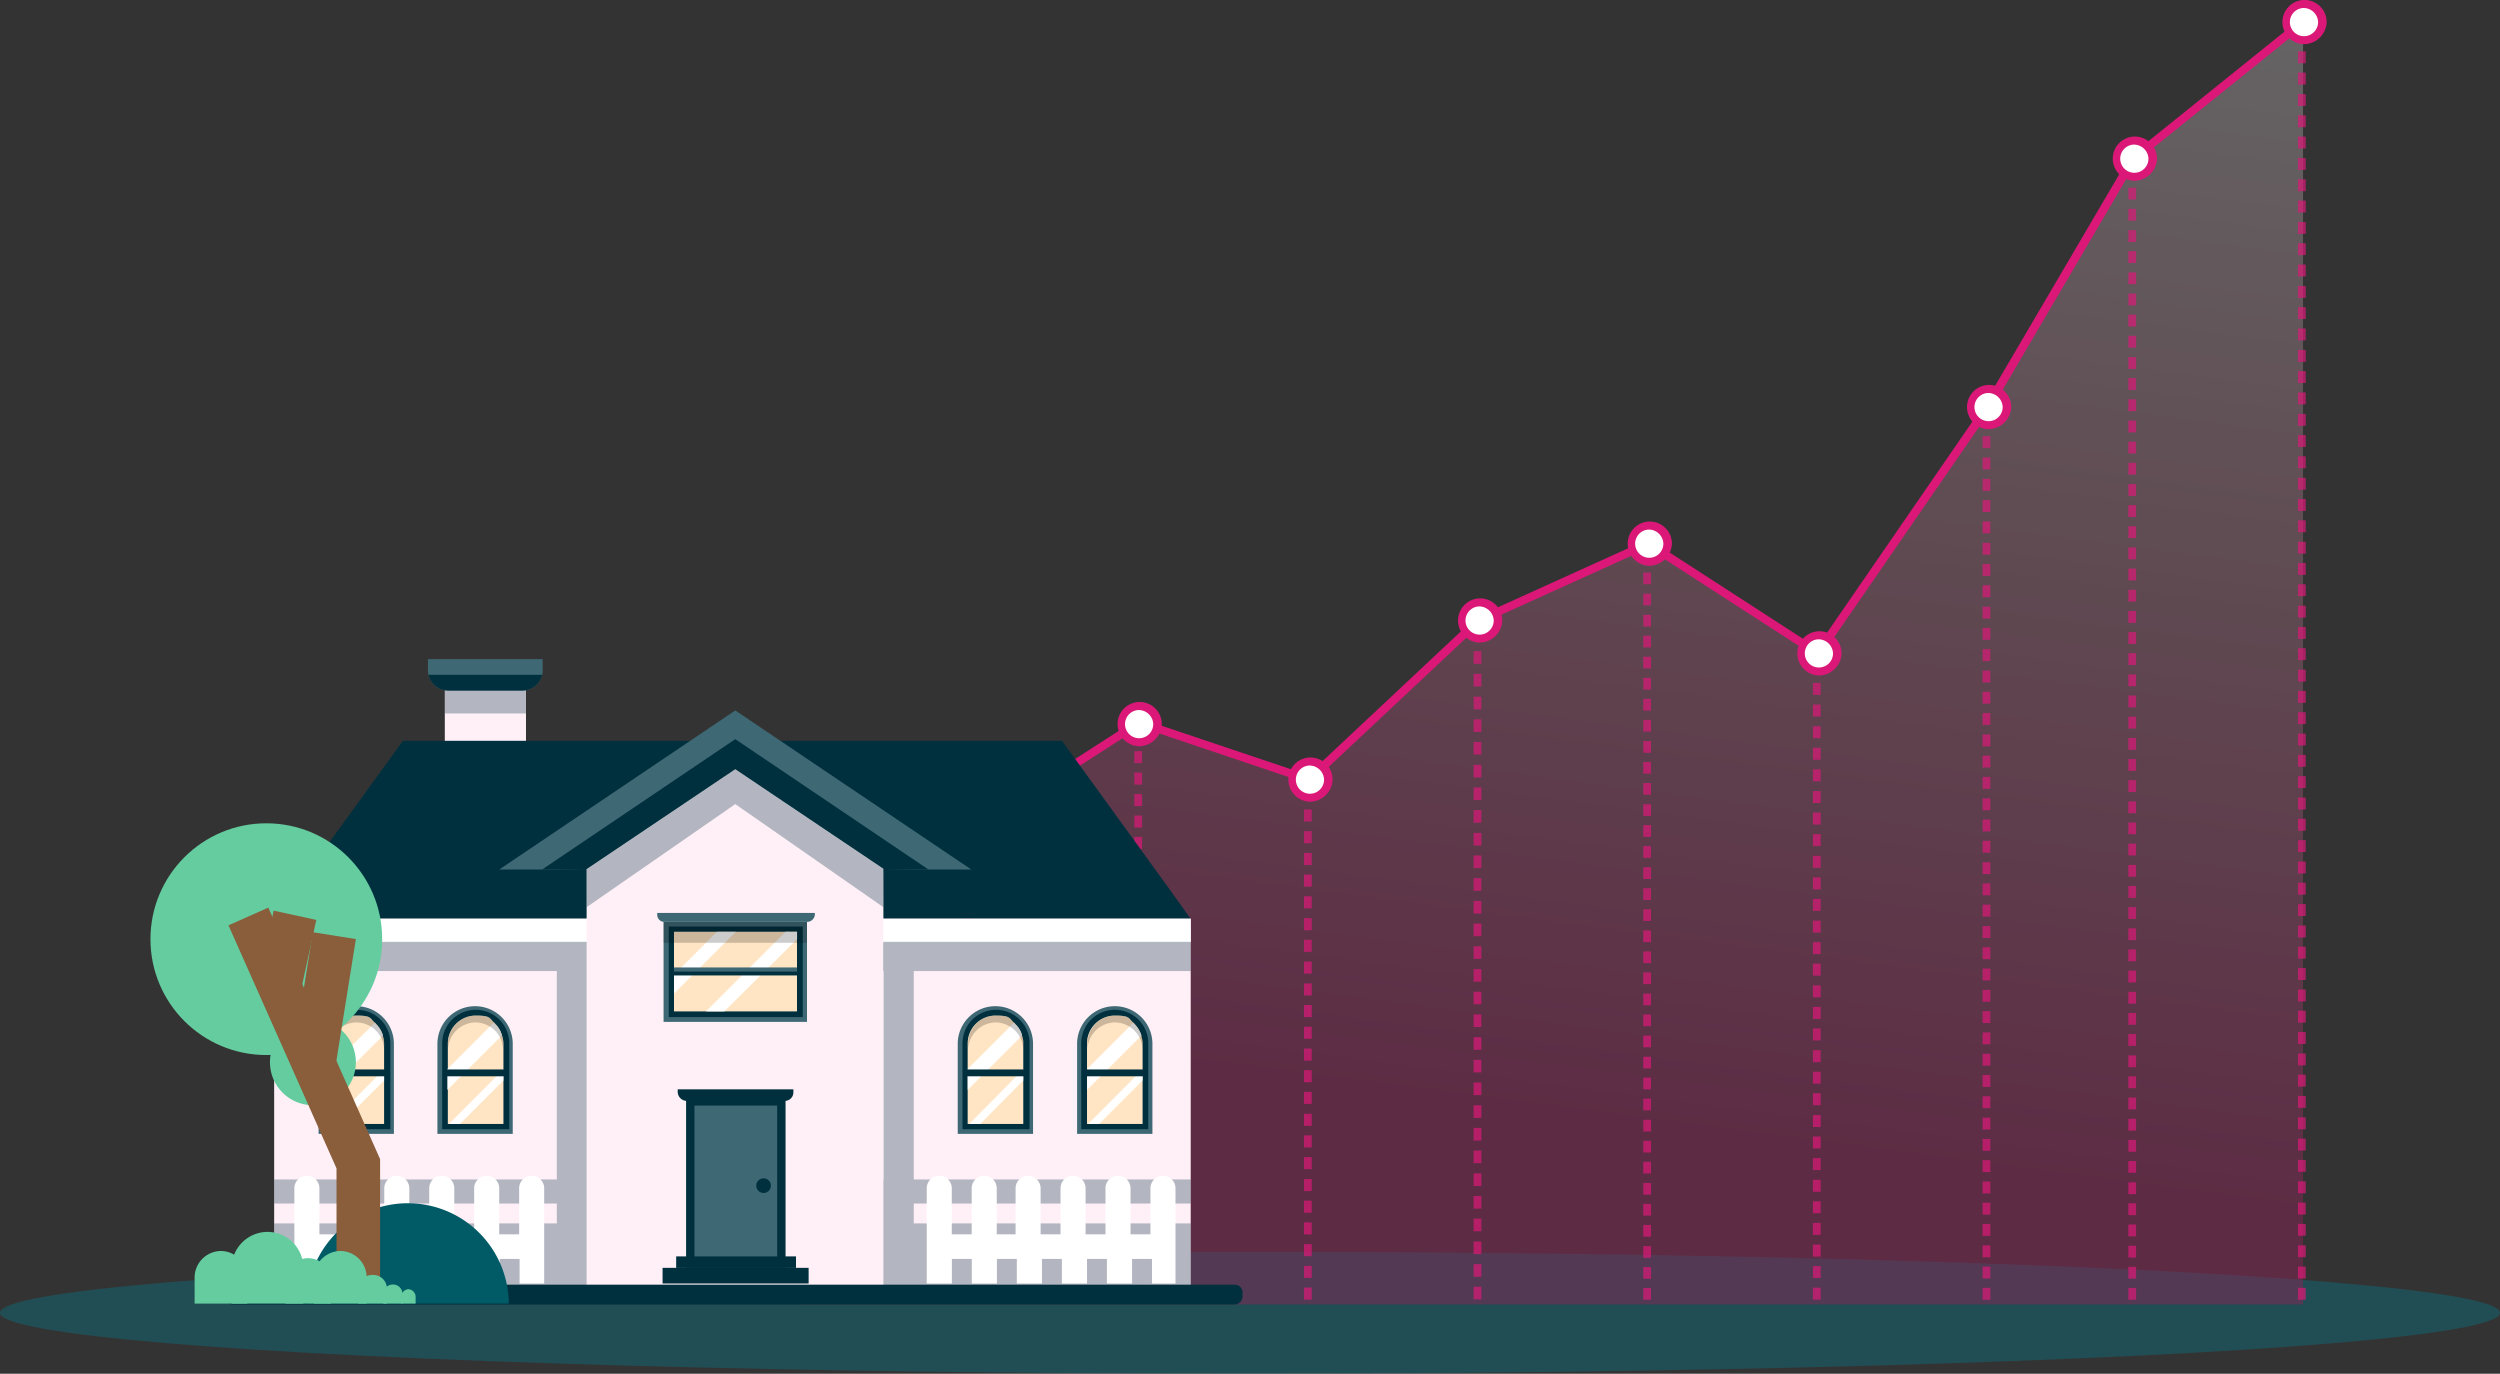 <svg xmlns="http://www.w3.org/2000/svg" xmlns:xlink="http://www.w3.org/1999/xlink" width="780" height="428.595" viewBox="0 0 780 428.595">
  <rect x="0" y="0" width="780" height="428.595" fill="#333333" stroke="none"/>
  <defs>
    <linearGradient id="linear-gradient" x1="0.445" y1="0.839" x2="0.589" y2="-0.1" gradientUnits="objectBoundingBox">
      <stop offset="0" stop-color="#db1878"/>
      <stop offset="0.5" stop-color="#e591ae"/>
      <stop offset="1" stop-color="#fff"/>
    </linearGradient>
    <linearGradient id="linear-gradient-2" x1="0.926" y1="-12.655" x2="0.073" y2="-12.129" gradientUnits="objectBoundingBox">
      <stop offset="0" stop-color="#027212"/>
      <stop offset="1" stop-color="#659300"/>
    </linearGradient>
    <linearGradient id="linear-gradient-3" x1="0.926" y1="-7.937" x2="0.073" y2="-7.41" xlink:href="#linear-gradient-2"/>
  </defs>
  <g id="Yield_rate" data-name="Yield rate" transform="translate(-112.6 -276.1)">
    <g id="Group_3117" data-name="Group 3117" transform="translate(112.6 282.987)" opacity="0.5">
      <ellipse id="Ellipse_157" data-name="Ellipse 157" cx="390" cy="19.002" rx="390" ry="19.002" transform="translate(0 383.703)" fill="#0f6875" style="mix-blend-mode: normal;isolation: isolate"/>
      <path id="Path_3232" data-name="Path 3232" d="M1469.533,300.6,1416.6,343.215l-45.482,77.5-52.931,76.853-52.931-34.238-52.931,23.978-52.931,49.643-52.931-17.822-52.931,34.07-52.931,32.5v115h468.933Z" transform="translate(-750.982 -300.6)" opacity="0.5" fill="url(#linear-gradient)" style="mix-blend-mode: normal;isolation: isolate"/>
    </g>
    <path id="Path_3233" data-name="Path 3233" d="M999.462,584.317,998,582.209l52.931-32.523,53.466-34.379,52.763,17.737,52.482-49.221.225-.084,53.634-24.315,52.426,33.929,52.144-75.729,45.595-77.668.169-.141,52.932-42.615,1.771,1.883-52.763,42.474-45.37,77.359-.028.028-53.69,77.949-53.437-34.547-52,23.556-53.381,50.064-53.072-17.878-52.369,33.676Z" transform="translate(-636.513 -15.169)" fill="#db1878"/>
    <g id="Group_3125" data-name="Group 3125" transform="translate(360.644 570.554)" opacity="0.7">
      <g id="Group_3124" data-name="Group 3124" transform="translate(0)">
        <g id="Group_3118" data-name="Group 3118">
          <rect id="Rectangle_3901" data-name="Rectangle 3901" width="2.417" height="3.514" transform="translate(0 12.621)" fill="#db1878"/>
          <rect id="Rectangle_3902" data-name="Rectangle 3902" width="2.417" height="3.514" transform="translate(0 6.297)" fill="#db1878"/>
          <rect id="Rectangle_3903" data-name="Rectangle 3903" width="2.417" height="3.514" fill="#db1878"/>
        </g>
        <g id="Group_3119" data-name="Group 3119" transform="translate(0 18.974)">
          <rect id="Rectangle_3904" data-name="Rectangle 3904" width="2.417" height="3.514" transform="translate(0 12.65)" fill="#db1878"/>
          <rect id="Rectangle_3905" data-name="Rectangle 3905" width="2.417" height="3.514" transform="translate(0 6.325)" fill="#db1878"/>
          <rect id="Rectangle_3906" data-name="Rectangle 3906" width="2.417" height="3.514" fill="#db1878"/>
        </g>
        <g id="Group_3120" data-name="Group 3120" transform="translate(0 37.977)">
          <rect id="Rectangle_3907" data-name="Rectangle 3907" width="2.417" height="3.514" transform="translate(0 12.65)" fill="#db1878"/>
          <rect id="Rectangle_3908" data-name="Rectangle 3908" width="2.417" height="3.514" transform="translate(0 6.325)" fill="#db1878"/>
          <rect id="Rectangle_3909" data-name="Rectangle 3909" width="2.417" height="3.514" fill="#db1878"/>
        </g>
        <g id="Group_3121" data-name="Group 3121" transform="translate(0 56.979)">
          <rect id="Rectangle_3910" data-name="Rectangle 3910" width="2.417" height="3.514" transform="translate(0 12.621)" fill="#db1878"/>
          <rect id="Rectangle_3911" data-name="Rectangle 3911" width="2.417" height="3.514" transform="translate(0 6.297)" fill="#db1878"/>
          <rect id="Rectangle_3912" data-name="Rectangle 3912" width="2.417" height="3.514" fill="#db1878"/>
        </g>
        <g id="Group_3122" data-name="Group 3122" transform="translate(0 75.982)">
          <rect id="Rectangle_3913" data-name="Rectangle 3913" width="2.417" height="3.514" transform="translate(0 12.621)" fill="#db1878"/>
          <rect id="Rectangle_3914" data-name="Rectangle 3914" width="2.417" height="3.514" transform="translate(0 6.297)" fill="#db1878"/>
          <rect id="Rectangle_3915" data-name="Rectangle 3915" width="2.417" height="3.514" fill="#db1878"/>
        </g>
        <g id="Group_3123" data-name="Group 3123" transform="translate(0 94.984)">
          <rect id="Rectangle_3916" data-name="Rectangle 3916" width="2.417" height="3.514" transform="translate(0 12.621)" fill="#db1878"/>
          <rect id="Rectangle_3917" data-name="Rectangle 3917" width="2.417" height="3.514" transform="translate(0 6.297)" fill="#db1878"/>
          <rect id="Rectangle_3918" data-name="Rectangle 3918" width="2.417" height="3.514" fill="#db1878"/>
        </g>
      </g>
    </g>
    <g id="Group_3134" data-name="Group 3134" transform="translate(413.575 538.171)" opacity="0.7">
      <g id="Group_3133" data-name="Group 3133" transform="translate(0)">
        <g id="Group_3126" data-name="Group 3126">
          <rect id="Rectangle_3919" data-name="Rectangle 3919" width="2.417" height="3.879" transform="translate(0 13.915)" fill="#db1878"/>
          <rect id="Rectangle_3920" data-name="Rectangle 3920" width="2.417" height="3.879" transform="translate(0 6.943)" fill="#db1878"/>
          <rect id="Rectangle_3921" data-name="Rectangle 3921" width="2.417" height="3.879" fill="#db1878"/>
        </g>
        <g id="Group_3127" data-name="Group 3127" transform="translate(0 20.914)">
          <rect id="Rectangle_3922" data-name="Rectangle 3922" width="2.417" height="3.879" transform="translate(0 13.915)" fill="#db1878"/>
          <rect id="Rectangle_3923" data-name="Rectangle 3923" width="2.417" height="3.879" transform="translate(0 6.943)" fill="#db1878"/>
          <rect id="Rectangle_3924" data-name="Rectangle 3924" width="2.417" height="3.879" fill="#db1878"/>
        </g>
        <g id="Group_3128" data-name="Group 3128" transform="translate(0 41.856)">
          <rect id="Rectangle_3925" data-name="Rectangle 3925" width="2.417" height="3.879" transform="translate(0 13.915)" fill="#db1878"/>
          <rect id="Rectangle_3926" data-name="Rectangle 3926" width="2.417" height="3.879" transform="translate(0 6.943)" fill="#db1878"/>
          <rect id="Rectangle_3927" data-name="Rectangle 3927" width="2.417" height="3.879" fill="#db1878"/>
        </g>
        <g id="Group_3129" data-name="Group 3129" transform="translate(0 62.77)">
          <rect id="Rectangle_3928" data-name="Rectangle 3928" width="2.417" height="3.879" transform="translate(0 13.915)" fill="#db1878"/>
          <rect id="Rectangle_3929" data-name="Rectangle 3929" width="2.417" height="3.879" transform="translate(0 6.943)" fill="#db1878"/>
          <rect id="Rectangle_3930" data-name="Rectangle 3930" width="2.417" height="3.879" fill="#db1878"/>
        </g>
        <g id="Group_3130" data-name="Group 3130" transform="translate(0 83.712)">
          <rect id="Rectangle_3931" data-name="Rectangle 3931" width="2.417" height="3.879" transform="translate(0 13.915)" fill="#db1878"/>
          <rect id="Rectangle_3932" data-name="Rectangle 3932" width="2.417" height="3.879" transform="translate(0 6.943)" fill="#db1878"/>
          <rect id="Rectangle_3933" data-name="Rectangle 3933" width="2.417" height="3.879" fill="#db1878"/>
        </g>
        <g id="Group_3131" data-name="Group 3131" transform="translate(0 104.654)">
          <rect id="Rectangle_3934" data-name="Rectangle 3934" width="2.417" height="3.879" transform="translate(0 13.915)" fill="#db1878"/>
          <rect id="Rectangle_3935" data-name="Rectangle 3935" width="2.417" height="3.879" transform="translate(0 6.943)" fill="#db1878"/>
          <rect id="Rectangle_3936" data-name="Rectangle 3936" width="2.417" height="3.879" fill="#db1878"/>
        </g>
        <g id="Group_3132" data-name="Group 3132" transform="translate(0 125.568)">
          <rect id="Rectangle_3937" data-name="Rectangle 3937" width="2.417" height="3.879" transform="translate(0 13.915)" fill="#db1878"/>
          <rect id="Rectangle_3938" data-name="Rectangle 3938" width="2.417" height="3.879" transform="translate(0 6.943)" fill="#db1878"/>
          <rect id="Rectangle_3939" data-name="Rectangle 3939" width="2.417" height="3.879" fill="#db1878"/>
        </g>
      </g>
    </g>
    <g id="Group_3145" data-name="Group 3145" transform="translate(466.507 503.792)" opacity="0.7">
      <g id="Group_3144" data-name="Group 3144" transform="translate(0)">
        <g id="Group_3135" data-name="Group 3135">
          <rect id="Rectangle_3940" data-name="Rectangle 3940" width="2.417" height="3.739" transform="translate(0 13.352)" fill="#db1878"/>
          <rect id="Rectangle_3941" data-name="Rectangle 3941" width="2.417" height="3.739" transform="translate(0 6.662)" fill="#db1878"/>
          <rect id="Rectangle_3942" data-name="Rectangle 3942" width="2.417" height="3.739" fill="#db1878"/>
        </g>
        <g id="Group_3136" data-name="Group 3136" transform="translate(0 20.071)">
          <rect id="Rectangle_3943" data-name="Rectangle 3943" width="2.417" height="3.739" transform="translate(0 13.352)" fill="#db1878"/>
          <rect id="Rectangle_3944" data-name="Rectangle 3944" width="2.417" height="3.739" transform="translate(0 6.69)" fill="#db1878"/>
          <rect id="Rectangle_3945" data-name="Rectangle 3945" width="2.417" height="3.739" fill="#db1878"/>
        </g>
        <g id="Group_3137" data-name="Group 3137" transform="translate(0 40.169)">
          <rect id="Rectangle_3946" data-name="Rectangle 3946" width="2.417" height="3.739" transform="translate(0 13.352)" fill="#db1878"/>
          <rect id="Rectangle_3947" data-name="Rectangle 3947" width="2.417" height="3.739" transform="translate(0 6.662)" fill="#db1878"/>
          <rect id="Rectangle_3948" data-name="Rectangle 3948" width="2.417" height="3.739" fill="#db1878"/>
        </g>
        <g id="Group_3138" data-name="Group 3138" transform="translate(0 60.268)">
          <rect id="Rectangle_3949" data-name="Rectangle 3949" width="2.417" height="3.739" transform="translate(0 13.352)" fill="#db1878"/>
          <rect id="Rectangle_3950" data-name="Rectangle 3950" width="2.417" height="3.739" transform="translate(0 6.662)" fill="#db1878"/>
          <rect id="Rectangle_3951" data-name="Rectangle 3951" width="2.417" height="3.739" fill="#db1878"/>
        </g>
        <g id="Group_3139" data-name="Group 3139" transform="translate(0 80.367)">
          <rect id="Rectangle_3952" data-name="Rectangle 3952" width="2.417" height="3.739" transform="translate(0 13.352)" fill="#db1878"/>
          <rect id="Rectangle_3953" data-name="Rectangle 3953" width="2.417" height="3.739" transform="translate(0 6.662)" fill="#db1878"/>
          <rect id="Rectangle_3954" data-name="Rectangle 3954" width="2.417" height="3.739" fill="#db1878"/>
        </g>
        <g id="Group_3140" data-name="Group 3140" transform="translate(0 100.438)">
          <rect id="Rectangle_3955" data-name="Rectangle 3955" width="2.417" height="3.739" transform="translate(0 13.38)" fill="#db1878"/>
          <rect id="Rectangle_3956" data-name="Rectangle 3956" width="2.417" height="3.739" transform="translate(0 6.69)" fill="#db1878"/>
          <rect id="Rectangle_3957" data-name="Rectangle 3957" width="2.417" height="3.739" fill="#db1878"/>
        </g>
        <g id="Group_3141" data-name="Group 3141" transform="translate(0 120.536)">
          <rect id="Rectangle_3958" data-name="Rectangle 3958" width="2.417" height="3.739" transform="translate(0 13.352)" fill="#db1878"/>
          <rect id="Rectangle_3959" data-name="Rectangle 3959" width="2.417" height="3.739" transform="translate(0 6.662)" fill="#db1878"/>
          <rect id="Rectangle_3960" data-name="Rectangle 3960" width="2.417" height="3.739" fill="#db1878"/>
        </g>
        <g id="Group_3142" data-name="Group 3142" transform="translate(0 140.635)">
          <rect id="Rectangle_3961" data-name="Rectangle 3961" width="2.417" height="3.739" transform="translate(0 13.352)" fill="#db1878"/>
          <rect id="Rectangle_3962" data-name="Rectangle 3962" width="2.417" height="3.739" transform="translate(0 6.662)" fill="#db1878"/>
          <rect id="Rectangle_3963" data-name="Rectangle 3963" width="2.417" height="3.739" fill="#db1878"/>
        </g>
        <g id="Group_3143" data-name="Group 3143" transform="translate(0 160.734)">
          <rect id="Rectangle_3964" data-name="Rectangle 3964" width="2.417" height="3.739" transform="translate(0 13.352)" fill="#db1878"/>
          <rect id="Rectangle_3965" data-name="Rectangle 3965" width="2.417" height="3.739" transform="translate(0 6.662)" fill="#db1878"/>
          <rect id="Rectangle_3966" data-name="Rectangle 3966" width="2.417" height="3.739" fill="#db1878"/>
        </g>
      </g>
    </g>
    <g id="Group_3155" data-name="Group 3155" transform="translate(519.438 521.895)" opacity="0.7">
      <g id="Group_3154" data-name="Group 3154" transform="translate(0 0)">
        <g id="Group_3146" data-name="Group 3146">
          <rect id="Rectangle_3967" data-name="Rectangle 3967" width="2.417" height="3.767" transform="translate(0 13.521)" fill="#db1878"/>
          <rect id="Rectangle_3968" data-name="Rectangle 3968" width="2.417" height="3.767" transform="translate(0 6.746)" fill="#db1878"/>
          <rect id="Rectangle_3969" data-name="Rectangle 3969" width="2.417" height="3.767" fill="#db1878"/>
        </g>
        <g id="Group_3147" data-name="Group 3147" transform="translate(0 20.324)">
          <rect id="Rectangle_3970" data-name="Rectangle 3970" width="2.417" height="3.767" transform="translate(0 13.521)" fill="#db1878"/>
          <rect id="Rectangle_3971" data-name="Rectangle 3971" width="2.417" height="3.767" transform="translate(0 6.746)" fill="#db1878"/>
          <rect id="Rectangle_3972" data-name="Rectangle 3972" width="2.417" height="3.767" fill="#db1878"/>
        </g>
        <g id="Group_3148" data-name="Group 3148" transform="translate(0 40.675)">
          <rect id="Rectangle_3973" data-name="Rectangle 3973" width="2.417" height="3.767" transform="translate(0 13.521)" fill="#db1878"/>
          <rect id="Rectangle_3974" data-name="Rectangle 3974" width="2.417" height="3.767" transform="translate(0 6.746)" fill="#db1878"/>
          <rect id="Rectangle_3975" data-name="Rectangle 3975" width="2.417" height="3.767" fill="#db1878"/>
        </g>
        <g id="Group_3149" data-name="Group 3149" transform="translate(0 61.027)">
          <rect id="Rectangle_3976" data-name="Rectangle 3976" width="2.417" height="3.767" transform="translate(0 13.521)" fill="#db1878"/>
          <rect id="Rectangle_3977" data-name="Rectangle 3977" width="2.417" height="3.767" transform="translate(0 6.746)" fill="#db1878"/>
          <rect id="Rectangle_3978" data-name="Rectangle 3978" width="2.417" height="3.767" fill="#db1878"/>
        </g>
        <g id="Group_3150" data-name="Group 3150" transform="translate(0 81.351)">
          <rect id="Rectangle_3979" data-name="Rectangle 3979" width="2.417" height="3.767" transform="translate(0 13.521)" fill="#db1878"/>
          <rect id="Rectangle_3980" data-name="Rectangle 3980" width="2.417" height="3.767" transform="translate(0 6.746)" fill="#db1878"/>
          <rect id="Rectangle_3981" data-name="Rectangle 3981" width="2.417" height="3.767" fill="#db1878"/>
        </g>
        <g id="Group_3151" data-name="Group 3151" transform="translate(0 101.702)">
          <rect id="Rectangle_3982" data-name="Rectangle 3982" width="2.417" height="3.767" transform="translate(0 13.521)" fill="#db1878"/>
          <rect id="Rectangle_3983" data-name="Rectangle 3983" width="2.417" height="3.767" transform="translate(0 6.746)" fill="#db1878"/>
          <rect id="Rectangle_3984" data-name="Rectangle 3984" width="2.417" height="3.767" fill="#db1878"/>
        </g>
        <g id="Group_3152" data-name="Group 3152" transform="translate(0 122.054)">
          <rect id="Rectangle_3985" data-name="Rectangle 3985" width="2.417" height="3.767" transform="translate(0 13.521)" fill="#db1878"/>
          <rect id="Rectangle_3986" data-name="Rectangle 3986" width="2.417" height="3.767" transform="translate(0 6.746)" fill="#db1878"/>
          <rect id="Rectangle_3987" data-name="Rectangle 3987" width="2.417" height="3.767" fill="#db1878"/>
        </g>
        <g id="Group_3153" data-name="Group 3153" transform="translate(0 142.378)">
          <rect id="Rectangle_3988" data-name="Rectangle 3988" width="2.417" height="3.767" transform="translate(0 13.549)" fill="#db1878"/>
          <rect id="Rectangle_3989" data-name="Rectangle 3989" width="2.417" height="3.767" transform="translate(0 6.775)" fill="#db1878"/>
          <rect id="Rectangle_3990" data-name="Rectangle 3990" width="2.417" height="3.767" fill="#db1878"/>
        </g>
      </g>
    </g>
    <g id="Group_3167" data-name="Group 3167" transform="translate(572.369 472.224)" opacity="0.7">
      <g id="Group_3166" data-name="Group 3166" transform="translate(0)">
        <g id="Group_3156" data-name="Group 3156">
          <rect id="Rectangle_3991" data-name="Rectangle 3991" width="2.417" height="3.935" transform="translate(0 14.111)" fill="#db1878"/>
          <rect id="Rectangle_3992" data-name="Rectangle 3992" width="2.417" height="3.935" transform="translate(0 7.056)" fill="#db1878"/>
          <rect id="Rectangle_3993" data-name="Rectangle 3993" width="2.417" height="3.935" fill="#db1878"/>
        </g>
        <g id="Group_3157" data-name="Group 3157" transform="translate(0 21.251)">
          <rect id="Rectangle_3994" data-name="Rectangle 3994" width="2.417" height="3.935" transform="translate(0 14.111)" fill="#db1878"/>
          <rect id="Rectangle_3995" data-name="Rectangle 3995" width="2.417" height="3.935" transform="translate(0 7.056)" fill="#db1878"/>
          <rect id="Rectangle_3996" data-name="Rectangle 3996" width="2.417" height="3.935" fill="#db1878"/>
        </g>
        <g id="Group_3158" data-name="Group 3158" transform="translate(0 42.503)">
          <rect id="Rectangle_3997" data-name="Rectangle 3997" width="2.417" height="3.935" transform="translate(0 14.111)" fill="#db1878"/>
          <rect id="Rectangle_3998" data-name="Rectangle 3998" width="2.417" height="3.935" transform="translate(0 7.056)" fill="#db1878"/>
          <rect id="Rectangle_3999" data-name="Rectangle 3999" width="2.417" height="3.935" fill="#db1878"/>
        </g>
        <g id="Group_3159" data-name="Group 3159" transform="translate(0 63.754)">
          <rect id="Rectangle_4000" data-name="Rectangle 4000" width="2.417" height="3.935" transform="translate(0 14.111)" fill="#db1878"/>
          <rect id="Rectangle_4001" data-name="Rectangle 4001" width="2.417" height="3.935" transform="translate(0 7.028)" fill="#db1878"/>
          <rect id="Rectangle_4002" data-name="Rectangle 4002" width="2.417" height="3.935" fill="#db1878"/>
        </g>
        <g id="Group_3160" data-name="Group 3160" transform="translate(0 84.977)">
          <rect id="Rectangle_4003" data-name="Rectangle 4003" width="2.417" height="3.935" transform="translate(0 14.139)" fill="#db1878"/>
          <rect id="Rectangle_4004" data-name="Rectangle 4004" width="2.417" height="3.935" transform="translate(0 7.056)" fill="#db1878"/>
          <rect id="Rectangle_4005" data-name="Rectangle 4005" width="2.417" height="3.935" fill="#db1878"/>
        </g>
        <g id="Group_3161" data-name="Group 3161" transform="translate(0 106.228)">
          <rect id="Rectangle_4006" data-name="Rectangle 4006" width="2.417" height="3.935" transform="translate(0 14.139)" fill="#db1878"/>
          <rect id="Rectangle_4007" data-name="Rectangle 4007" width="2.417" height="3.935" transform="translate(0 7.056)" fill="#db1878"/>
          <rect id="Rectangle_4008" data-name="Rectangle 4008" width="2.417" height="3.935" fill="#db1878"/>
        </g>
        <g id="Group_3162" data-name="Group 3162" transform="translate(0 127.48)">
          <rect id="Rectangle_4009" data-name="Rectangle 4009" width="2.417" height="3.935" transform="translate(0 14.139)" fill="#db1878"/>
          <rect id="Rectangle_4010" data-name="Rectangle 4010" width="2.417" height="3.935" transform="translate(0 7.056)" fill="#db1878"/>
          <rect id="Rectangle_4011" data-name="Rectangle 4011" width="2.417" height="3.935" fill="#db1878"/>
        </g>
        <g id="Group_3163" data-name="Group 3163" transform="translate(0 148.731)">
          <rect id="Rectangle_4012" data-name="Rectangle 4012" width="2.417" height="3.935" transform="translate(0 14.111)" fill="#db1878"/>
          <rect id="Rectangle_4013" data-name="Rectangle 4013" width="2.417" height="3.935" transform="translate(0 7.056)" fill="#db1878"/>
          <rect id="Rectangle_4014" data-name="Rectangle 4014" width="2.417" height="3.935" fill="#db1878"/>
        </g>
        <g id="Group_3164" data-name="Group 3164" transform="translate(0 169.982)">
          <rect id="Rectangle_4015" data-name="Rectangle 4015" width="2.417" height="3.935" transform="translate(0 14.111)" fill="#db1878"/>
          <rect id="Rectangle_4016" data-name="Rectangle 4016" width="2.417" height="3.935" transform="translate(0 7.056)" fill="#db1878"/>
          <rect id="Rectangle_4017" data-name="Rectangle 4017" width="2.417" height="3.935" fill="#db1878"/>
        </g>
        <g id="Group_3165" data-name="Group 3165" transform="translate(0 191.233)">
          <rect id="Rectangle_4018" data-name="Rectangle 4018" width="2.417" height="3.935" transform="translate(0 14.111)" fill="#db1878"/>
          <rect id="Rectangle_4019" data-name="Rectangle 4019" width="2.417" height="3.935" transform="translate(0 7.056)" fill="#db1878"/>
          <rect id="Rectangle_4020" data-name="Rectangle 4020" width="2.417" height="3.935" fill="#db1878"/>
        </g>
      </g>
    </g>
    <g id="Group_3181" data-name="Group 3181" transform="translate(625.301 448.218)" opacity="0.7">
      <g id="Group_3180" data-name="Group 3180">
        <g id="Group_3168" data-name="Group 3168">
          <rect id="Rectangle_4021" data-name="Rectangle 4021" width="2.417" height="3.654" transform="translate(0 13.099)" fill="#db1878"/>
          <rect id="Rectangle_4022" data-name="Rectangle 4022" width="2.417" height="3.654" transform="translate(0 6.522)" fill="#db1878"/>
          <rect id="Rectangle_4023" data-name="Rectangle 4023" width="2.417" height="3.654" fill="#db1878"/>
        </g>
        <g id="Group_3169" data-name="Group 3169" transform="translate(0 19.705)">
          <rect id="Rectangle_4024" data-name="Rectangle 4024" width="2.417" height="3.654" transform="translate(0 13.071)" fill="#db1878"/>
          <rect id="Rectangle_4025" data-name="Rectangle 4025" width="2.417" height="3.654" transform="translate(0 6.522)" fill="#db1878"/>
          <rect id="Rectangle_4026" data-name="Rectangle 4026" width="2.417" height="3.654" fill="#db1878"/>
        </g>
        <g id="Group_3170" data-name="Group 3170" transform="translate(0 39.382)">
          <rect id="Rectangle_4027" data-name="Rectangle 4027" width="2.417" height="3.654" transform="translate(0 13.099)" fill="#db1878"/>
          <rect id="Rectangle_4028" data-name="Rectangle 4028" width="2.417" height="3.654" transform="translate(0 6.55)" fill="#db1878"/>
          <rect id="Rectangle_4029" data-name="Rectangle 4029" width="2.417" height="3.654" fill="#db1878"/>
        </g>
        <g id="Group_3171" data-name="Group 3171" transform="translate(0 59.088)">
          <rect id="Rectangle_4030" data-name="Rectangle 4030" width="2.417" height="3.654" transform="translate(0 13.099)" fill="#db1878"/>
          <rect id="Rectangle_4031" data-name="Rectangle 4031" width="2.417" height="3.654" transform="translate(0 6.522)" fill="#db1878"/>
          <rect id="Rectangle_4032" data-name="Rectangle 4032" width="2.417" height="3.654" fill="#db1878"/>
        </g>
        <g id="Group_3172" data-name="Group 3172" transform="translate(0 78.793)">
          <rect id="Rectangle_4033" data-name="Rectangle 4033" width="2.417" height="3.654" transform="translate(0 13.071)" fill="#db1878"/>
          <rect id="Rectangle_4034" data-name="Rectangle 4034" width="2.417" height="3.654" transform="translate(0 6.522)" fill="#db1878"/>
          <rect id="Rectangle_4035" data-name="Rectangle 4035" width="2.417" height="3.654" fill="#db1878"/>
        </g>
        <g id="Group_3173" data-name="Group 3173" transform="translate(0 98.47)">
          <rect id="Rectangle_4036" data-name="Rectangle 4036" width="2.417" height="3.654" transform="translate(0 13.099)" fill="#db1878"/>
          <rect id="Rectangle_4037" data-name="Rectangle 4037" width="2.417" height="3.654" transform="translate(0 6.55)" fill="#db1878"/>
          <rect id="Rectangle_4038" data-name="Rectangle 4038" width="2.417" height="3.654" fill="#db1878"/>
        </g>
        <g id="Group_3174" data-name="Group 3174" transform="translate(0 118.175)">
          <rect id="Rectangle_4039" data-name="Rectangle 4039" width="2.417" height="3.654" transform="translate(0 13.099)" fill="#db1878"/>
          <rect id="Rectangle_4040" data-name="Rectangle 4040" width="2.417" height="3.654" transform="translate(0 6.55)" fill="#db1878"/>
          <rect id="Rectangle_4041" data-name="Rectangle 4041" width="2.417" height="3.654" fill="#db1878"/>
        </g>
        <g id="Group_3175" data-name="Group 3175" transform="translate(0 137.88)">
          <rect id="Rectangle_4042" data-name="Rectangle 4042" width="2.417" height="3.654" transform="translate(0 13.099)" fill="#db1878"/>
          <rect id="Rectangle_4043" data-name="Rectangle 4043" width="2.417" height="3.654" transform="translate(0 6.522)" fill="#db1878"/>
          <rect id="Rectangle_4044" data-name="Rectangle 4044" width="2.417" height="3.654" fill="#db1878"/>
        </g>
        <g id="Group_3176" data-name="Group 3176" transform="translate(0 157.585)">
          <rect id="Rectangle_4045" data-name="Rectangle 4045" width="2.417" height="3.654" transform="translate(0 13.071)" fill="#db1878"/>
          <rect id="Rectangle_4046" data-name="Rectangle 4046" width="2.417" height="3.654" transform="translate(0 6.522)" fill="#db1878"/>
          <rect id="Rectangle_4047" data-name="Rectangle 4047" width="2.417" height="3.654" fill="#db1878"/>
        </g>
        <g id="Group_3177" data-name="Group 3177" transform="translate(0 177.263)">
          <rect id="Rectangle_4048" data-name="Rectangle 4048" width="2.417" height="3.654" transform="translate(0 13.099)" fill="#db1878"/>
          <rect id="Rectangle_4049" data-name="Rectangle 4049" width="2.417" height="3.654" transform="translate(0 6.55)" fill="#db1878"/>
          <rect id="Rectangle_4050" data-name="Rectangle 4050" width="2.417" height="3.654" fill="#db1878"/>
        </g>
        <g id="Group_3178" data-name="Group 3178" transform="translate(0 196.968)">
          <rect id="Rectangle_4051" data-name="Rectangle 4051" width="2.417" height="3.654" transform="translate(0 13.099)" fill="#db1878"/>
          <rect id="Rectangle_4052" data-name="Rectangle 4052" width="2.417" height="3.654" transform="translate(0 6.522)" fill="#db1878"/>
          <rect id="Rectangle_4053" data-name="Rectangle 4053" width="2.417" height="3.654" fill="#db1878"/>
        </g>
        <g id="Group_3179" data-name="Group 3179" transform="translate(0 216.673)">
          <rect id="Rectangle_4054" data-name="Rectangle 4054" width="2.417" height="3.654" transform="translate(0 13.071)" fill="#db1878"/>
          <rect id="Rectangle_4055" data-name="Rectangle 4055" width="2.417" height="3.654" transform="translate(0 6.522)" fill="#db1878"/>
          <rect id="Rectangle_4056" data-name="Rectangle 4056" width="2.417" height="3.654" fill="#db1878"/>
        </g>
      </g>
    </g>
    <g id="Group_3193" data-name="Group 3193" transform="translate(678.232 482.485)" opacity="0.7">
      <g id="Group_3192" data-name="Group 3192" transform="translate(0 0)">
        <g id="Group_3182" data-name="Group 3182">
          <rect id="Rectangle_4057" data-name="Rectangle 4057" width="2.417" height="3.739" transform="translate(0 13.437)" fill="#db1878"/>
          <rect id="Rectangle_4058" data-name="Rectangle 4058" width="2.417" height="3.739" transform="translate(0 6.69)" fill="#db1878"/>
          <rect id="Rectangle_4059" data-name="Rectangle 4059" width="2.417" height="3.739" fill="#db1878"/>
        </g>
        <g id="Group_3183" data-name="Group 3183" transform="translate(0 20.211)">
          <rect id="Rectangle_4060" data-name="Rectangle 4060" width="2.417" height="3.739" transform="translate(0 13.437)" fill="#db1878"/>
          <rect id="Rectangle_4061" data-name="Rectangle 4061" width="2.417" height="3.739" transform="translate(0 6.718)" fill="#db1878"/>
          <rect id="Rectangle_4062" data-name="Rectangle 4062" width="2.417" height="3.739" fill="#db1878"/>
        </g>
        <g id="Group_3184" data-name="Group 3184" transform="translate(0 40.422)">
          <rect id="Rectangle_4063" data-name="Rectangle 4063" width="2.417" height="3.739" transform="translate(0 13.437)" fill="#db1878"/>
          <rect id="Rectangle_4064" data-name="Rectangle 4064" width="2.417" height="3.739" transform="translate(0 6.718)" fill="#db1878"/>
          <rect id="Rectangle_4065" data-name="Rectangle 4065" width="2.417" height="3.739" fill="#db1878"/>
        </g>
        <g id="Group_3185" data-name="Group 3185" transform="translate(0 60.634)">
          <rect id="Rectangle_4066" data-name="Rectangle 4066" width="2.417" height="3.739" transform="translate(0 13.437)" fill="#db1878"/>
          <rect id="Rectangle_4067" data-name="Rectangle 4067" width="2.417" height="3.739" transform="translate(0 6.718)" fill="#db1878"/>
          <rect id="Rectangle_4068" data-name="Rectangle 4068" width="2.417" height="3.739" fill="#db1878"/>
        </g>
        <g id="Group_3186" data-name="Group 3186" transform="translate(0 80.845)">
          <rect id="Rectangle_4069" data-name="Rectangle 4069" width="2.417" height="3.739" transform="translate(0 13.437)" fill="#db1878"/>
          <rect id="Rectangle_4070" data-name="Rectangle 4070" width="2.417" height="3.739" transform="translate(0 6.718)" fill="#db1878"/>
          <rect id="Rectangle_4071" data-name="Rectangle 4071" width="2.417" height="3.739" fill="#db1878"/>
        </g>
        <g id="Group_3187" data-name="Group 3187" transform="translate(0 101.056)">
          <rect id="Rectangle_4072" data-name="Rectangle 4072" width="2.417" height="3.739" transform="translate(0 13.437)" fill="#db1878"/>
          <rect id="Rectangle_4073" data-name="Rectangle 4073" width="2.417" height="3.739" transform="translate(0 6.718)" fill="#db1878"/>
          <rect id="Rectangle_4074" data-name="Rectangle 4074" width="2.417" height="3.739" fill="#db1878"/>
        </g>
        <g id="Group_3188" data-name="Group 3188" transform="translate(0 121.267)">
          <rect id="Rectangle_4075" data-name="Rectangle 4075" width="2.417" height="3.739" transform="translate(0 13.437)" fill="#db1878"/>
          <rect id="Rectangle_4076" data-name="Rectangle 4076" width="2.417" height="3.739" transform="translate(0 6.718)" fill="#db1878"/>
          <rect id="Rectangle_4077" data-name="Rectangle 4077" width="2.417" height="3.739" fill="#db1878"/>
        </g>
        <g id="Group_3189" data-name="Group 3189" transform="translate(0 141.506)">
          <rect id="Rectangle_4078" data-name="Rectangle 4078" width="2.417" height="3.739" transform="translate(0 13.437)" fill="#db1878"/>
          <rect id="Rectangle_4079" data-name="Rectangle 4079" width="2.417" height="3.739" transform="translate(0 6.69)" fill="#db1878"/>
          <rect id="Rectangle_4080" data-name="Rectangle 4080" width="2.417" height="3.739" fill="#db1878"/>
        </g>
        <g id="Group_3190" data-name="Group 3190" transform="translate(0 161.718)">
          <rect id="Rectangle_4081" data-name="Rectangle 4081" width="2.417" height="3.739" transform="translate(0 13.437)" fill="#db1878"/>
          <rect id="Rectangle_4082" data-name="Rectangle 4082" width="2.417" height="3.739" transform="translate(0 6.69)" fill="#db1878"/>
          <rect id="Rectangle_4083" data-name="Rectangle 4083" width="2.417" height="3.739" fill="#db1878"/>
        </g>
        <g id="Group_3191" data-name="Group 3191" transform="translate(0 181.929)">
          <rect id="Rectangle_4084" data-name="Rectangle 4084" width="2.417" height="3.739" transform="translate(0 13.437)" fill="#db1878"/>
          <rect id="Rectangle_4085" data-name="Rectangle 4085" width="2.417" height="3.739" transform="translate(0 6.69)" fill="#db1878"/>
          <rect id="Rectangle_4086" data-name="Rectangle 4086" width="2.417" height="3.739" fill="#db1878"/>
        </g>
      </g>
    </g>
    <g id="Group_3209" data-name="Group 3209" transform="translate(731.164 405.603)" opacity="0.7">
      <g id="Group_3208" data-name="Group 3208" transform="translate(0 0)">
        <g id="Group_3194" data-name="Group 3194">
          <rect id="Rectangle_4087" data-name="Rectangle 4087" width="2.417" height="3.711" transform="translate(0 13.24)" fill="#db1878"/>
          <rect id="Rectangle_4088" data-name="Rectangle 4088" width="2.417" height="3.711" transform="translate(0 6.606)" fill="#db1878"/>
          <rect id="Rectangle_4089" data-name="Rectangle 4089" width="2.417" height="3.711" fill="#db1878"/>
        </g>
        <g id="Group_3195" data-name="Group 3195" transform="translate(0 19.93)">
          <rect id="Rectangle_4090" data-name="Rectangle 4090" width="2.417" height="3.711" transform="translate(0 13.24)" fill="#db1878"/>
          <rect id="Rectangle_4091" data-name="Rectangle 4091" width="2.417" height="3.711" transform="translate(0 6.606)" fill="#db1878"/>
          <rect id="Rectangle_4092" data-name="Rectangle 4092" width="2.417" height="3.711" fill="#db1878"/>
        </g>
        <g id="Group_3196" data-name="Group 3196" transform="translate(0 39.86)">
          <rect id="Rectangle_4093" data-name="Rectangle 4093" width="2.417" height="3.711" transform="translate(0 13.24)" fill="#db1878"/>
          <rect id="Rectangle_4094" data-name="Rectangle 4094" width="2.417" height="3.711" transform="translate(0 6.606)" fill="#db1878"/>
          <rect id="Rectangle_4095" data-name="Rectangle 4095" width="2.417" height="3.711" fill="#db1878"/>
        </g>
        <g id="Group_3197" data-name="Group 3197" transform="translate(0 59.79)">
          <rect id="Rectangle_4096" data-name="Rectangle 4096" width="2.417" height="3.711" transform="translate(0 13.24)" fill="#db1878"/>
          <rect id="Rectangle_4097" data-name="Rectangle 4097" width="2.417" height="3.711" transform="translate(0 6.606)" fill="#db1878"/>
          <rect id="Rectangle_4098" data-name="Rectangle 4098" width="2.417" height="3.711" fill="#db1878"/>
        </g>
        <g id="Group_3198" data-name="Group 3198" transform="translate(0 79.72)">
          <rect id="Rectangle_4099" data-name="Rectangle 4099" width="2.417" height="3.711" transform="translate(0 13.24)" fill="#db1878"/>
          <rect id="Rectangle_4100" data-name="Rectangle 4100" width="2.417" height="3.711" transform="translate(0 6.606)" fill="#db1878"/>
          <rect id="Rectangle_4101" data-name="Rectangle 4101" width="2.417" height="3.711" fill="#db1878"/>
        </g>
        <g id="Group_3199" data-name="Group 3199" transform="translate(0 99.65)">
          <rect id="Rectangle_4102" data-name="Rectangle 4102" width="2.417" height="3.711" transform="translate(0 13.24)" fill="#db1878"/>
          <rect id="Rectangle_4103" data-name="Rectangle 4103" width="2.417" height="3.711" transform="translate(0 6.606)" fill="#db1878"/>
          <rect id="Rectangle_4104" data-name="Rectangle 4104" width="2.417" height="3.711" fill="#db1878"/>
        </g>
        <g id="Group_3200" data-name="Group 3200" transform="translate(0 119.581)">
          <rect id="Rectangle_4105" data-name="Rectangle 4105" width="2.417" height="3.711" transform="translate(0 13.24)" fill="#db1878"/>
          <rect id="Rectangle_4106" data-name="Rectangle 4106" width="2.417" height="3.711" transform="translate(0 6.606)" fill="#db1878"/>
          <rect id="Rectangle_4107" data-name="Rectangle 4107" width="2.417" height="3.711" fill="#db1878"/>
        </g>
        <g id="Group_3201" data-name="Group 3201" transform="translate(0 139.511)">
          <rect id="Rectangle_4108" data-name="Rectangle 4108" width="2.417" height="3.711" transform="translate(0 13.24)" fill="#db1878"/>
          <rect id="Rectangle_4109" data-name="Rectangle 4109" width="2.417" height="3.711" transform="translate(0 6.606)" fill="#db1878"/>
          <rect id="Rectangle_4110" data-name="Rectangle 4110" width="2.417" height="3.711" fill="#db1878"/>
        </g>
        <g id="Group_3202" data-name="Group 3202" transform="translate(0 159.441)">
          <rect id="Rectangle_4111" data-name="Rectangle 4111" width="2.417" height="3.711" transform="translate(0 13.24)" fill="#db1878"/>
          <rect id="Rectangle_4112" data-name="Rectangle 4112" width="2.417" height="3.711" transform="translate(0 6.606)" fill="#db1878"/>
          <rect id="Rectangle_4113" data-name="Rectangle 4113" width="2.417" height="3.711" fill="#db1878"/>
        </g>
        <g id="Group_3203" data-name="Group 3203" transform="translate(0 179.343)">
          <rect id="Rectangle_4114" data-name="Rectangle 4114" width="2.417" height="3.711" transform="translate(0 13.268)" fill="#db1878"/>
          <rect id="Rectangle_4115" data-name="Rectangle 4115" width="2.417" height="3.711" transform="translate(0 6.634)" fill="#db1878"/>
          <rect id="Rectangle_4116" data-name="Rectangle 4116" width="2.417" height="3.711" fill="#db1878"/>
        </g>
        <g id="Group_3204" data-name="Group 3204" transform="translate(0 199.273)">
          <rect id="Rectangle_4117" data-name="Rectangle 4117" width="2.417" height="3.711" transform="translate(0 13.268)" fill="#db1878"/>
          <rect id="Rectangle_4118" data-name="Rectangle 4118" width="2.417" height="3.711" transform="translate(0 6.634)" fill="#db1878"/>
          <rect id="Rectangle_4119" data-name="Rectangle 4119" width="2.417" height="3.711" fill="#db1878"/>
        </g>
        <g id="Group_3205" data-name="Group 3205" transform="translate(0 219.203)">
          <rect id="Rectangle_4120" data-name="Rectangle 4120" width="2.417" height="3.711" transform="translate(0 13.268)" fill="#db1878"/>
          <rect id="Rectangle_4121" data-name="Rectangle 4121" width="2.417" height="3.711" transform="translate(0 6.634)" fill="#db1878"/>
          <rect id="Rectangle_4122" data-name="Rectangle 4122" width="2.417" height="3.711" fill="#db1878"/>
        </g>
        <g id="Group_3206" data-name="Group 3206" transform="translate(0 239.133)">
          <rect id="Rectangle_4123" data-name="Rectangle 4123" width="2.417" height="3.711" transform="translate(0 13.24)" fill="#db1878"/>
          <rect id="Rectangle_4124" data-name="Rectangle 4124" width="2.417" height="3.711" transform="translate(0 6.606)" fill="#db1878"/>
          <rect id="Rectangle_4125" data-name="Rectangle 4125" width="2.417" height="3.711" fill="#db1878"/>
        </g>
        <g id="Group_3207" data-name="Group 3207" transform="translate(0 259.063)">
          <rect id="Rectangle_4126" data-name="Rectangle 4126" width="2.417" height="3.711" transform="translate(0 13.24)" fill="#db1878"/>
          <rect id="Rectangle_4127" data-name="Rectangle 4127" width="2.417" height="3.711" transform="translate(0 6.606)" fill="#db1878"/>
          <rect id="Rectangle_4128" data-name="Rectangle 4128" width="2.417" height="3.711" fill="#db1878"/>
        </g>
      </g>
    </g>
    <g id="Group_3229" data-name="Group 3229" transform="translate(776.646 328.104)" opacity="0.7">
      <g id="Group_3228" data-name="Group 3228">
        <g id="Group_3210" data-name="Group 3210">
          <rect id="Rectangle_4129" data-name="Rectangle 4129" width="2.417" height="3.682" transform="translate(0 13.156)" fill="#db1878"/>
          <rect id="Rectangle_4130" data-name="Rectangle 4130" width="2.417" height="3.682" transform="translate(0 6.578)" fill="#db1878"/>
          <rect id="Rectangle_4131" data-name="Rectangle 4131" width="2.417" height="3.682" fill="#db1878"/>
        </g>
        <g id="Group_3211" data-name="Group 3211" transform="translate(0 19.818)">
          <rect id="Rectangle_4132" data-name="Rectangle 4132" width="2.417" height="3.682" transform="translate(0 13.156)" fill="#db1878"/>
          <rect id="Rectangle_4133" data-name="Rectangle 4133" width="2.417" height="3.682" transform="translate(0 6.55)" fill="#db1878"/>
          <rect id="Rectangle_4134" data-name="Rectangle 4134" width="2.417" height="3.682" fill="#db1878"/>
        </g>
        <g id="Group_3212" data-name="Group 3212" transform="translate(0 39.607)">
          <rect id="Rectangle_4135" data-name="Rectangle 4135" width="2.417" height="3.682" transform="translate(0 13.156)" fill="#db1878"/>
          <rect id="Rectangle_4136" data-name="Rectangle 4136" width="2.417" height="3.682" transform="translate(0 6.578)" fill="#db1878"/>
          <rect id="Rectangle_4137" data-name="Rectangle 4137" width="2.417" height="3.682" fill="#db1878"/>
        </g>
        <g id="Group_3213" data-name="Group 3213" transform="translate(0 59.425)">
          <rect id="Rectangle_4138" data-name="Rectangle 4138" width="2.417" height="3.682" transform="translate(0 13.156)" fill="#db1878"/>
          <rect id="Rectangle_4139" data-name="Rectangle 4139" width="2.417" height="3.682" transform="translate(0 6.55)" fill="#db1878"/>
          <rect id="Rectangle_4140" data-name="Rectangle 4140" width="2.417" height="3.682" fill="#db1878"/>
        </g>
        <g id="Group_3214" data-name="Group 3214" transform="translate(0 79.214)">
          <rect id="Rectangle_4141" data-name="Rectangle 4141" width="2.417" height="3.682" transform="translate(0 13.184)" fill="#db1878"/>
          <rect id="Rectangle_4142" data-name="Rectangle 4142" width="2.417" height="3.682" transform="translate(0 6.578)" fill="#db1878"/>
          <rect id="Rectangle_4143" data-name="Rectangle 4143" width="2.417" height="3.682" fill="#db1878"/>
        </g>
        <g id="Group_3215" data-name="Group 3215" transform="translate(0 99.032)">
          <rect id="Rectangle_4144" data-name="Rectangle 4144" width="2.417" height="3.682" transform="translate(0 13.156)" fill="#db1878"/>
          <rect id="Rectangle_4145" data-name="Rectangle 4145" width="2.417" height="3.682" transform="translate(0 6.578)" fill="#db1878"/>
          <rect id="Rectangle_4146" data-name="Rectangle 4146" width="2.417" height="3.682" fill="#db1878"/>
        </g>
        <g id="Group_3216" data-name="Group 3216" transform="translate(0 118.822)">
          <rect id="Rectangle_4147" data-name="Rectangle 4147" width="2.417" height="3.682" transform="translate(0 13.184)" fill="#db1878"/>
          <rect id="Rectangle_4148" data-name="Rectangle 4148" width="2.417" height="3.682" transform="translate(0 6.578)" fill="#db1878"/>
          <rect id="Rectangle_4149" data-name="Rectangle 4149" width="2.417" height="3.682" fill="#db1878"/>
        </g>
        <g id="Group_3217" data-name="Group 3217" transform="translate(0 138.639)">
          <rect id="Rectangle_4150" data-name="Rectangle 4150" width="2.417" height="3.682" transform="translate(0 13.156)" fill="#db1878"/>
          <rect id="Rectangle_4151" data-name="Rectangle 4151" width="2.417" height="3.682" transform="translate(0 6.578)" fill="#db1878"/>
          <rect id="Rectangle_4152" data-name="Rectangle 4152" width="2.417" height="3.682" fill="#db1878"/>
        </g>
        <g id="Group_3218" data-name="Group 3218" transform="translate(0 158.429)">
          <rect id="Rectangle_4153" data-name="Rectangle 4153" width="2.417" height="3.682" transform="translate(0 13.184)" fill="#db1878"/>
          <rect id="Rectangle_4154" data-name="Rectangle 4154" width="2.417" height="3.682" transform="translate(0 6.578)" fill="#db1878"/>
          <rect id="Rectangle_4155" data-name="Rectangle 4155" width="2.417" height="3.682" fill="#db1878"/>
        </g>
        <g id="Group_3219" data-name="Group 3219" transform="translate(0 178.246)">
          <rect id="Rectangle_4156" data-name="Rectangle 4156" width="2.417" height="3.682" transform="translate(0 13.156)" fill="#db1878"/>
          <rect id="Rectangle_4157" data-name="Rectangle 4157" width="2.417" height="3.682" transform="translate(0 6.578)" fill="#db1878"/>
          <rect id="Rectangle_4158" data-name="Rectangle 4158" width="2.417" height="3.682" fill="#db1878"/>
        </g>
        <g id="Group_3220" data-name="Group 3220" transform="translate(0 198.036)">
          <rect id="Rectangle_4159" data-name="Rectangle 4159" width="2.417" height="3.682" transform="translate(0 13.184)" fill="#db1878"/>
          <rect id="Rectangle_4160" data-name="Rectangle 4160" width="2.417" height="3.682" transform="translate(0 6.578)" fill="#db1878"/>
          <rect id="Rectangle_4161" data-name="Rectangle 4161" width="2.417" height="3.682" fill="#db1878"/>
        </g>
        <g id="Group_3221" data-name="Group 3221" transform="translate(0 217.854)">
          <rect id="Rectangle_4162" data-name="Rectangle 4162" width="2.417" height="3.682" transform="translate(0 13.156)" fill="#db1878"/>
          <rect id="Rectangle_4163" data-name="Rectangle 4163" width="2.417" height="3.682" transform="translate(0 6.578)" fill="#db1878"/>
          <rect id="Rectangle_4164" data-name="Rectangle 4164" width="2.417" height="3.682" fill="#db1878"/>
        </g>
        <g id="Group_3222" data-name="Group 3222" transform="translate(0 237.643)">
          <rect id="Rectangle_4165" data-name="Rectangle 4165" width="2.417" height="3.682" transform="translate(0 13.184)" fill="#db1878"/>
          <rect id="Rectangle_4166" data-name="Rectangle 4166" width="2.417" height="3.682" transform="translate(0 6.578)" fill="#db1878"/>
          <rect id="Rectangle_4167" data-name="Rectangle 4167" width="2.417" height="3.682" fill="#db1878"/>
        </g>
        <g id="Group_3223" data-name="Group 3223" transform="translate(0 257.461)">
          <rect id="Rectangle_4168" data-name="Rectangle 4168" width="2.417" height="3.682" transform="translate(0 13.156)" fill="#db1878"/>
          <rect id="Rectangle_4169" data-name="Rectangle 4169" width="2.417" height="3.682" transform="translate(0 6.578)" fill="#db1878"/>
          <rect id="Rectangle_4170" data-name="Rectangle 4170" width="2.417" height="3.682" fill="#db1878"/>
        </g>
        <g id="Group_3224" data-name="Group 3224" transform="translate(0 277.278)">
          <rect id="Rectangle_4171" data-name="Rectangle 4171" width="2.417" height="3.682" transform="translate(0 13.156)" fill="#db1878"/>
          <rect id="Rectangle_4172" data-name="Rectangle 4172" width="2.417" height="3.682" transform="translate(0 6.55)" fill="#db1878"/>
          <rect id="Rectangle_4173" data-name="Rectangle 4173" width="2.417" height="3.682" transform="translate(0 0)" fill="#db1878"/>
        </g>
        <g id="Group_3225" data-name="Group 3225" transform="translate(0 297.068)">
          <rect id="Rectangle_4174" data-name="Rectangle 4174" width="2.417" height="3.682" transform="translate(0 13.156)" fill="#db1878"/>
          <rect id="Rectangle_4175" data-name="Rectangle 4175" width="2.417" height="3.682" transform="translate(0 6.578)" fill="#db1878"/>
          <rect id="Rectangle_4176" data-name="Rectangle 4176" width="2.417" height="3.682" transform="translate(0 0)" fill="#db1878"/>
        </g>
        <g id="Group_3226" data-name="Group 3226" transform="translate(0 316.886)">
          <rect id="Rectangle_4177" data-name="Rectangle 4177" width="2.417" height="3.682" transform="translate(0 13.156)" fill="#db1878"/>
          <rect id="Rectangle_4178" data-name="Rectangle 4178" width="2.417" height="3.682" transform="translate(0 6.55)" fill="#db1878"/>
          <rect id="Rectangle_4179" data-name="Rectangle 4179" width="2.417" height="3.682" fill="#db1878"/>
        </g>
        <g id="Group_3227" data-name="Group 3227" transform="translate(0 336.675)">
          <rect id="Rectangle_4180" data-name="Rectangle 4180" width="2.417" height="3.682" transform="translate(0 13.156)" fill="#db1878"/>
          <rect id="Rectangle_4181" data-name="Rectangle 4181" width="2.417" height="3.682" transform="translate(0 6.578)" fill="#db1878"/>
          <rect id="Rectangle_4182" data-name="Rectangle 4182" width="2.417" height="3.682" fill="#db1878"/>
        </g>
      </g>
    </g>
    <g id="Group_3251" data-name="Group 3251" transform="translate(829.577 285.489)" opacity="0.7">
      <g id="Group_3250" data-name="Group 3250">
        <g id="Group_3230" data-name="Group 3230">
          <rect id="Rectangle_4183" data-name="Rectangle 4183" width="2.417" height="3.711" transform="translate(0 13.268)" fill="#db1878"/>
          <rect id="Rectangle_4184" data-name="Rectangle 4184" width="2.417" height="3.711" transform="translate(0 6.634)" fill="#db1878"/>
          <rect id="Rectangle_4185" data-name="Rectangle 4185" width="2.417" height="3.711" fill="#db1878"/>
        </g>
        <g id="Group_3231" data-name="Group 3231" transform="translate(0 19.958)">
          <rect id="Rectangle_4186" data-name="Rectangle 4186" width="2.417" height="3.711" transform="translate(0 13.268)" fill="#db1878"/>
          <rect id="Rectangle_4187" data-name="Rectangle 4187" width="2.417" height="3.711" transform="translate(0 6.634)" fill="#db1878"/>
          <rect id="Rectangle_4188" data-name="Rectangle 4188" width="2.417" height="3.711" fill="#db1878"/>
        </g>
        <g id="Group_3232" data-name="Group 3232" transform="translate(0 39.916)">
          <rect id="Rectangle_4189" data-name="Rectangle 4189" width="2.417" height="3.711" transform="translate(0 13.268)" fill="#db1878"/>
          <rect id="Rectangle_4190" data-name="Rectangle 4190" width="2.417" height="3.711" transform="translate(0 6.634)" fill="#db1878"/>
          <rect id="Rectangle_4191" data-name="Rectangle 4191" width="2.417" height="3.711" fill="#db1878"/>
        </g>
        <g id="Group_3233" data-name="Group 3233" transform="translate(0 59.875)">
          <rect id="Rectangle_4192" data-name="Rectangle 4192" width="2.417" height="3.711" transform="translate(0 13.268)" fill="#db1878"/>
          <rect id="Rectangle_4193" data-name="Rectangle 4193" width="2.417" height="3.711" transform="translate(0 6.606)" fill="#db1878"/>
          <rect id="Rectangle_4194" data-name="Rectangle 4194" width="2.417" height="3.711" fill="#db1878"/>
        </g>
        <g id="Group_3234" data-name="Group 3234" transform="translate(0 79.833)">
          <rect id="Rectangle_4195" data-name="Rectangle 4195" width="2.417" height="3.711" transform="translate(0 13.268)" fill="#db1878"/>
          <rect id="Rectangle_4196" data-name="Rectangle 4196" width="2.417" height="3.711" transform="translate(0 6.606)" fill="#db1878"/>
          <rect id="Rectangle_4197" data-name="Rectangle 4197" width="2.417" height="3.711" fill="#db1878"/>
        </g>
        <g id="Group_3235" data-name="Group 3235" transform="translate(0 99.791)">
          <rect id="Rectangle_4198" data-name="Rectangle 4198" width="2.417" height="3.711" transform="translate(0 13.268)" fill="#db1878"/>
          <rect id="Rectangle_4199" data-name="Rectangle 4199" width="2.417" height="3.711" transform="translate(0 6.606)" fill="#db1878"/>
          <rect id="Rectangle_4200" data-name="Rectangle 4200" width="2.417" height="3.711" fill="#db1878"/>
        </g>
        <g id="Group_3236" data-name="Group 3236" transform="translate(0 119.749)">
          <rect id="Rectangle_4201" data-name="Rectangle 4201" width="2.417" height="3.711" transform="translate(0 13.24)" fill="#db1878"/>
          <rect id="Rectangle_4202" data-name="Rectangle 4202" width="2.417" height="3.711" transform="translate(0 6.606)" fill="#db1878"/>
          <rect id="Rectangle_4203" data-name="Rectangle 4203" width="2.417" height="3.711" fill="#db1878"/>
        </g>
        <g id="Group_3237" data-name="Group 3237" transform="translate(0 139.679)">
          <rect id="Rectangle_4204" data-name="Rectangle 4204" width="2.417" height="3.711" transform="translate(0 13.268)" fill="#db1878"/>
          <rect id="Rectangle_4205" data-name="Rectangle 4205" width="2.417" height="3.711" transform="translate(0 6.634)" fill="#db1878"/>
          <rect id="Rectangle_4206" data-name="Rectangle 4206" width="2.417" height="3.711" fill="#db1878"/>
        </g>
        <g id="Group_3238" data-name="Group 3238" transform="translate(0 159.637)">
          <rect id="Rectangle_4207" data-name="Rectangle 4207" width="2.417" height="3.711" transform="translate(0 13.268)" fill="#db1878"/>
          <rect id="Rectangle_4208" data-name="Rectangle 4208" width="2.417" height="3.711" transform="translate(0 6.634)" fill="#db1878"/>
          <rect id="Rectangle_4209" data-name="Rectangle 4209" width="2.417" height="3.711" fill="#db1878"/>
        </g>
        <g id="Group_3239" data-name="Group 3239" transform="translate(0 179.596)">
          <rect id="Rectangle_4210" data-name="Rectangle 4210" width="2.417" height="3.711" transform="translate(0 13.268)" fill="#db1878"/>
          <rect id="Rectangle_4211" data-name="Rectangle 4211" width="2.417" height="3.711" transform="translate(0 6.634)" fill="#db1878"/>
          <rect id="Rectangle_4212" data-name="Rectangle 4212" width="2.417" height="3.711" fill="#db1878"/>
        </g>
        <g id="Group_3240" data-name="Group 3240" transform="translate(0 199.554)">
          <rect id="Rectangle_4213" data-name="Rectangle 4213" width="2.417" height="3.711" transform="translate(0 13.268)" fill="#db1878"/>
          <rect id="Rectangle_4214" data-name="Rectangle 4214" width="2.417" height="3.711" transform="translate(0 6.634)" fill="#db1878"/>
          <rect id="Rectangle_4215" data-name="Rectangle 4215" width="2.417" height="3.711" fill="#db1878"/>
        </g>
        <g id="Group_3241" data-name="Group 3241" transform="translate(0 219.512)">
          <rect id="Rectangle_4216" data-name="Rectangle 4216" width="2.417" height="3.711" transform="translate(0 13.268)" fill="#db1878"/>
          <rect id="Rectangle_4217" data-name="Rectangle 4217" width="2.417" height="3.711" transform="translate(0 6.634)" fill="#db1878"/>
          <rect id="Rectangle_4218" data-name="Rectangle 4218" width="2.417" height="3.711" fill="#db1878"/>
        </g>
        <g id="Group_3242" data-name="Group 3242" transform="translate(0 239.47)">
          <rect id="Rectangle_4219" data-name="Rectangle 4219" width="2.417" height="3.711" transform="translate(0 13.268)" fill="#db1878"/>
          <rect id="Rectangle_4220" data-name="Rectangle 4220" width="2.417" height="3.711" transform="translate(0 6.606)" fill="#db1878"/>
          <rect id="Rectangle_4221" data-name="Rectangle 4221" width="2.417" height="3.711" fill="#db1878"/>
        </g>
        <g id="Group_3243" data-name="Group 3243" transform="translate(0 259.428)">
          <rect id="Rectangle_4222" data-name="Rectangle 4222" width="2.417" height="3.711" transform="translate(0 13.268)" fill="#db1878"/>
          <rect id="Rectangle_4223" data-name="Rectangle 4223" width="2.417" height="3.711" transform="translate(0 6.606)" fill="#db1878"/>
          <rect id="Rectangle_4224" data-name="Rectangle 4224" width="2.417" height="3.711" transform="translate(0 0)" fill="#db1878"/>
        </g>
        <g id="Group_3244" data-name="Group 3244" transform="translate(0 279.387)">
          <rect id="Rectangle_4225" data-name="Rectangle 4225" width="2.417" height="3.711" transform="translate(0 13.268)" fill="#db1878"/>
          <rect id="Rectangle_4226" data-name="Rectangle 4226" width="2.417" height="3.711" transform="translate(0 6.606)" fill="#db1878"/>
          <rect id="Rectangle_4227" data-name="Rectangle 4227" width="2.417" height="3.711" fill="#db1878"/>
        </g>
        <g id="Group_3245" data-name="Group 3245" transform="translate(0 299.345)">
          <rect id="Rectangle_4228" data-name="Rectangle 4228" width="2.417" height="3.711" transform="translate(0 13.268)" fill="#db1878"/>
          <rect id="Rectangle_4229" data-name="Rectangle 4229" width="2.417" height="3.711" transform="translate(0 6.606)" fill="#db1878"/>
          <rect id="Rectangle_4230" data-name="Rectangle 4230" width="2.417" height="3.711" fill="#db1878"/>
        </g>
        <g id="Group_3246" data-name="Group 3246" transform="translate(0 319.303)">
          <rect id="Rectangle_4231" data-name="Rectangle 4231" width="2.417" height="3.711" transform="translate(0 13.24)" fill="#db1878"/>
          <rect id="Rectangle_4232" data-name="Rectangle 4232" width="2.417" height="3.711" transform="translate(0 6.606)" fill="#db1878"/>
          <rect id="Rectangle_4233" data-name="Rectangle 4233" width="2.417" height="3.711" transform="translate(0 0)" fill="#db1878"/>
        </g>
        <g id="Group_3247" data-name="Group 3247" transform="translate(0 339.233)">
          <rect id="Rectangle_4234" data-name="Rectangle 4234" width="2.417" height="3.711" transform="translate(0 13.268)" fill="#db1878"/>
          <rect id="Rectangle_4235" data-name="Rectangle 4235" width="2.417" height="3.711" transform="translate(0 6.634)" fill="#db1878"/>
          <rect id="Rectangle_4236" data-name="Rectangle 4236" width="2.417" height="3.711" fill="#db1878"/>
        </g>
        <g id="Group_3248" data-name="Group 3248" transform="translate(0 359.191)">
          <rect id="Rectangle_4237" data-name="Rectangle 4237" width="2.417" height="3.711" transform="translate(0 13.268)" fill="#db1878"/>
          <rect id="Rectangle_4238" data-name="Rectangle 4238" width="2.417" height="3.711" transform="translate(0 6.634)" fill="#db1878"/>
          <rect id="Rectangle_4239" data-name="Rectangle 4239" width="2.417" height="3.711" fill="#db1878"/>
        </g>
        <g id="Group_3249" data-name="Group 3249" transform="translate(0 379.15)">
          <rect id="Rectangle_4240" data-name="Rectangle 4240" width="2.417" height="3.711" transform="translate(0 13.268)" fill="#db1878"/>
          <rect id="Rectangle_4241" data-name="Rectangle 4241" width="2.417" height="3.711" transform="translate(0 6.634)" fill="#db1878"/>
          <rect id="Rectangle_4242" data-name="Rectangle 4242" width="2.417" height="3.711" transform="translate(0 0)" fill="#db1878"/>
        </g>
      </g>
    </g>
    <g id="Group_3252" data-name="Group 3252" transform="translate(354.853 561.193)">
      <ellipse id="Ellipse_158" data-name="Ellipse 158" cx="6.044" cy="5.622" rx="6.044" ry="5.622" transform="translate(1.321 1.265)" fill="#fff"/>
      <path id="Path_3234" data-name="Path 3234" d="M981.765,1304.074a6.9,6.9,0,1,1,7.365-6.887A7.138,7.138,0,0,1,981.765,1304.074Zm0-11.272a4.4,4.4,0,1,0,4.694,4.385A4.555,4.555,0,0,0,981.765,1292.8Z" transform="translate(-974.4 -1290.3)" fill="url(#linear-gradient-2)"/>
    </g>
    <g id="Group_3253" data-name="Group 3253" transform="translate(407.785 528.698)">
      <ellipse id="Ellipse_159" data-name="Ellipse 159" cx="6.044" cy="5.622" rx="6.044" ry="5.622" transform="translate(1.321 1.265)" fill="#fff"/>
      <path id="Path_3235" data-name="Path 3235" d="M1170.065,1188.474a6.9,6.9,0,1,1,7.365-6.887A7.138,7.138,0,0,1,1170.065,1188.474Zm0-11.272a4.4,4.4,0,1,0,4.694,4.385A4.555,4.555,0,0,0,1170.065,1177.2Z" transform="translate(-1162.7 -1174.7)" fill="url(#linear-gradient-3)"/>
    </g>
    <g id="Group_3254" data-name="Group 3254" transform="translate(513.647 512.45)">
      <ellipse id="Ellipse_160" data-name="Ellipse 160" cx="6.044" cy="5.622" rx="6.044" ry="5.622" transform="translate(1.321 1.265)" fill="#fff"/>
      <path id="Path_3236" data-name="Path 3236" d="M1546.665,1130.674a6.9,6.9,0,1,1,7.365-6.887A7.138,7.138,0,0,1,1546.665,1130.674Zm0-11.272a4.4,4.4,0,1,0,4.694,4.385A4.555,4.555,0,0,0,1546.665,1119.4Z" transform="translate(-1539.3 -1116.9)" fill="#db1878"/>
    </g>
    <g id="Group_3255" data-name="Group 3255" transform="translate(460.351 495.134)">
      <ellipse id="Ellipse_161" data-name="Ellipse 161" cx="6.044" cy="5.622" rx="6.044" ry="5.622" transform="translate(1.321 1.265)" fill="#fff"/>
      <path id="Path_3237" data-name="Path 3237" d="M1357.065,1069.074a6.9,6.9,0,1,1,7.365-6.887A7.138,7.138,0,0,1,1357.065,1069.074Zm0-11.272a4.4,4.4,0,1,0,4.694,4.385A4.555,4.555,0,0,0,1357.065,1057.8Z" transform="translate(-1349.7 -1055.3)" fill="#db1878"/>
    </g>
    <g id="Group_3256" data-name="Group 3256" transform="translate(566.579 462.808)">
      <ellipse id="Ellipse_162" data-name="Ellipse 162" cx="6.044" cy="5.622" rx="6.044" ry="5.622" transform="translate(1.321 1.265)" fill="#fff"/>
      <path id="Path_3238" data-name="Path 3238" d="M1734.965,954.074a6.9,6.9,0,1,1,7.365-6.887A7.138,7.138,0,0,1,1734.965,954.074Zm0-11.272a4.4,4.4,0,1,0,4.694,4.385A4.555,4.555,0,0,0,1734.965,942.8Z" transform="translate(-1727.6 -940.3)" fill="#db1878"/>
    </g>
    <g id="Group_3257" data-name="Group 3257" transform="translate(619.51 438.83)">
      <ellipse id="Ellipse_163" data-name="Ellipse 163" cx="6.044" cy="5.622" rx="6.044" ry="5.622" transform="translate(1.321 1.265)" fill="#fff"/>
      <path id="Path_3239" data-name="Path 3239" d="M1923.265,868.774a6.9,6.9,0,1,1,7.365-6.887A7.138,7.138,0,0,1,1923.265,868.774Zm0-11.272a4.4,4.4,0,1,0,4.694,4.385A4.555,4.555,0,0,0,1923.265,857.5Z" transform="translate(-1915.9 -855)" fill="#db1878"/>
    </g>
    <g id="Group_3258" data-name="Group 3258" transform="translate(672.442 473.068)">
      <ellipse id="Ellipse_164" data-name="Ellipse 164" cx="6.044" cy="5.622" rx="6.044" ry="5.622" transform="translate(1.321 1.265)" fill="#fff"/>
      <path id="Path_3240" data-name="Path 3240" d="M2111.565,990.574a6.9,6.9,0,1,1,7.365-6.887A7.138,7.138,0,0,1,2111.565,990.574Zm0-11.272a4.4,4.4,0,1,0,4.694,4.385A4.555,4.555,0,0,0,2111.565,979.3Z" transform="translate(-2104.2 -976.8)" fill="#db1878"/>
    </g>
    <g id="Group_3259" data-name="Group 3259" transform="translate(725.373 396.215)">
      <ellipse id="Ellipse_165" data-name="Ellipse 165" cx="6.044" cy="5.622" rx="6.044" ry="5.622" transform="translate(1.321 1.265)" fill="#fff"/>
      <path id="Path_3241" data-name="Path 3241" d="M2299.865,717.174a6.9,6.9,0,1,1,7.365-6.887A7.138,7.138,0,0,1,2299.865,717.174Zm0-11.272a4.4,4.4,0,1,0,4.695,4.385A4.555,4.555,0,0,0,2299.865,705.9Z" transform="translate(-2292.5 -703.4)" fill="#db1878"/>
    </g>
    <g id="Group_3260" data-name="Group 3260" transform="translate(770.855 318.715)">
      <ellipse id="Ellipse_166" data-name="Ellipse 166" cx="6.044" cy="5.622" rx="6.044" ry="5.622" transform="translate(1.321 1.265)" fill="#fff"/>
      <path id="Path_3242" data-name="Path 3242" d="M2461.665,441.474a6.9,6.9,0,1,1,7.365-6.887A7.138,7.138,0,0,1,2461.665,441.474Zm0-11.272a4.4,4.4,0,1,0,4.695,4.385A4.555,4.555,0,0,0,2461.665,430.2Z" transform="translate(-2454.3 -427.7)" fill="#db1878"/>
    </g>
    <g id="Group_3261" data-name="Group 3261" transform="translate(823.787 276.1)">
      <ellipse id="Ellipse_167" data-name="Ellipse 167" cx="6.044" cy="5.622" rx="6.044" ry="5.622" transform="translate(1.321 1.265)" fill="#fff"/>
      <path id="Path_3243" data-name="Path 3243" d="M2649.965,289.874a6.9,6.9,0,1,1,7.365-6.887A7.138,7.138,0,0,1,2649.965,289.874Zm0-11.272a4.4,4.4,0,1,0,4.694,4.385A4.555,4.555,0,0,0,2649.965,278.6Z" transform="translate(-2642.6 -276.1)" fill="#db1878"/>
    </g>
    <g id="Group_3280" data-name="Group 3280" transform="translate(182.791 481.754)">
      <g id="Group_3264" data-name="Group 3264" transform="translate(63.332 0)">
        <g id="Group_3262" data-name="Group 3262" transform="translate(5.257 9.614)">
          <rect id="Rectangle_4243" data-name="Rectangle 4243" width="25.327" height="28.588" fill="#fff0f8"/>
          <rect id="Rectangle_4244" data-name="Rectangle 4244" width="25.327" height="7.337" fill="#00303e" opacity="0.3" style="mix-blend-mode: normal;isolation: isolate"/>
        </g>
        <g id="Group_3263" data-name="Group 3263">
          <path id="Path_3244" data-name="Path 3244" d="M623.384,1007.7v3.429a4.339,4.339,0,0,1-.169,1.462,6.254,6.254,0,0,1-6.044,4.891h-23.36a6.284,6.284,0,0,1-6.044-4.891,4.337,4.337,0,0,1-.169-1.462V1007.7h35.756Z" transform="translate(-587.6 -1007.7)" fill="#3d6874"/>
          <path id="Path_3245" data-name="Path 3245" d="M623.647,1025.1a6.254,6.254,0,0,1-6.044,4.891H594.244a6.284,6.284,0,0,1-6.044-4.891Z" transform="translate(-588.031 -1020.209)" fill="#00303e"/>
        </g>
      </g>
      <path id="Path_3246" data-name="Path 3246" d="M702.864,1153.818H416.9v-.169l6.69-9.136,33.479-46.213H662.7l33.479,46.213,6.522,9.136Z" transform="translate(-401.552 -1072.832)" fill="#00303e"/>
      <rect id="Rectangle_4245" data-name="Rectangle 4245" width="285.964" height="115.476" transform="translate(15.348 80.985)" fill="#fff0f8"/>
      <rect id="Rectangle_4246" data-name="Rectangle 4246" width="285.964" height="7.337" transform="translate(15.348 80.985)" fill="#fff"/>
      <rect id="Rectangle_4247" data-name="Rectangle 4247" width="285.964" height="3.598" transform="translate(15.348 84.583)" fill="#fff" opacity="0.2" style="mix-blend-mode: normal;isolation: isolate"/>
      <path id="Path_3247" data-name="Path 3247" d="M616.454,1403.06v6.212h86.411v20.408H416.9v-20.408h88.181v-6.212H416.9v-7.505h88.181v-65.019H416.9V1321.4h97.655v74.155h92.426V1321.4h95.884v9.136H616.454v65.019h86.411v7.505Z" transform="translate(-401.552 -1233.219)" fill="#00303e" opacity="0.3" style="mix-blend-mode: normal;isolation: isolate"/>
      <rect id="Rectangle_4248" data-name="Rectangle 4248" width="92.595" height="9.136" transform="translate(113.003 88.182)" fill="#00303e" opacity="0.3" style="mix-blend-mode: normal;isolation: isolate"/>
      <g id="Group_3266" data-name="Group 3266" transform="translate(85.567 15.995)">
        <path id="Path_3248" data-name="Path 3248" d="M856.295,1129.812v139.651H763.7V1129.812l7.2-4.891,4.722-3.12,2.614-1.771,2.952-2.136,7.028-4.582,7.168-5.06,14.7-9.951,14.7,9.951,7.2,5.06,6.859,4.582,3.092,2.136,2.614,1.771,4.723,3.12Z" transform="translate(-736.433 -1088.827)" fill="#fff0f8"/>
        <g id="Group_3265" data-name="Group 3265">
          <path id="Path_3249" data-name="Path 3249" d="M814,1114.242h-13.38l-13.886-.169L740.349,1082.9l-46.382,31.174-13.886.169H666.7l73.649-49.642Z" transform="translate(-666.7 -1064.6)" fill="#3d6874"/>
          <path id="Path_3250" data-name="Path 3250" d="M834.836,1137.175l-13.886-.169-46.382-31.174-46.382,31.174-13.886.169,60.268-40.675Z" transform="translate(-700.92 -1087.533)" fill="#00303e"/>
        </g>
      </g>
      <g id="Group_3271" data-name="Group 3271" transform="translate(29.178 108.28)">
        <g id="Group_3268" data-name="Group 3268">
          <g id="Group_3267" data-name="Group 3267">
            <path id="Path_3251" data-name="Path 3251" d="M466.128,1432.732V1404.65a11.75,11.75,0,0,1,23.5,0v28.082h-23.5Z" transform="translate(-466.1 -1392.9)" fill="#3d6874"/>
            <path id="Path_3252" data-name="Path 3252" d="M471.5,1434.146v-26.789a10.457,10.457,0,1,1,20.914,0v26.789Z" transform="translate(-469.982 -1395.776)" fill="#00303e"/>
            <path id="Path_3253" data-name="Path 3253" d="M494.616,1411.958v25.159H477.3v-25.159a8.716,8.716,0,0,1,8.658-8.658c4.751,0,4.245.815,5.706,2.136.169.169.337.169.337.337a8.153,8.153,0,0,1,2.136,3.6,7.833,7.833,0,0,1,.478,2.614Z" transform="translate(-474.152 -1400.376)" fill="#fff"/>
            <path id="Path_3254" data-name="Path 3254" d="M494.616,1411.958v25.159H477.3v-25.159a8.716,8.716,0,0,1,8.658-8.658c4.751,0,4.245.815,5.706,2.136.169.169.337.169.337.337a8.153,8.153,0,0,1,2.136,3.6,7.833,7.833,0,0,1,.478,2.614Z" transform="translate(-474.152 -1400.376)" fill="#fea938" opacity="0.3" style="mix-blend-mode: normal;isolation: isolate"/>
            <path id="Path_3255" data-name="Path 3255" d="M494.279,1415.407,477.3,1432.386v-6.522l14.364-14.364c.169.169.337.169.337.337a7.475,7.475,0,0,1,2.277,3.6Z" transform="translate(-474.152 -1406.272)" fill="#fff"/>
            <path id="Path_3256" data-name="Path 3256" d="M495.407,1463.1v3.458l-13.577,13.549H478.4Z" transform="translate(-474.942 -1443.367)" fill="#fff"/>
            <rect id="Rectangle_4249" data-name="Rectangle 4249" width="19.593" height="2.136" transform="translate(1.996 19.733)" fill="#00303e"/>
          </g>
          <path id="Path_3257" data-name="Path 3257" d="M494.975,1411.958v2.136a12.187,12.187,0,0,0-.337-2.446,8.717,8.717,0,0,0-2.136-3.6l-.337-.337a9,9,0,0,0-5.706-2.277,8.716,8.716,0,0,0-8.658,8.658v-2.136a8.716,8.716,0,0,1,8.658-8.658c4.751,0,4.245.815,5.706,2.136.169.169.337.169.337.337a8.152,8.152,0,0,1,2.136,3.6,15.882,15.882,0,0,1,.337,2.614Z" transform="translate(-474.511 -1400.377)" opacity="0.2" style="mix-blend-mode: normal;isolation: isolate"/>
        </g>
        <g id="Group_3270" data-name="Group 3270" transform="translate(37.077)">
          <g id="Group_3269" data-name="Group 3269">
            <path id="Path_3258" data-name="Path 3258" d="M598.028,1432.732V1404.65a11.75,11.75,0,0,1,23.5,0v28.082h-23.5Z" transform="translate(-598 -1392.9)" fill="#3d6874"/>
            <path id="Path_3259" data-name="Path 3259" d="M603.4,1434.146v-26.789a10.457,10.457,0,1,1,20.914,0v26.789Z" transform="translate(-601.882 -1395.776)" fill="#00303e"/>
            <path id="Path_3260" data-name="Path 3260" d="M627.016,1411.958v25.159H609.7v-25.159a8.716,8.716,0,0,1,8.658-8.658c4.751,0,4.245.815,5.706,2.136.169.169.337.169.337.337a8.152,8.152,0,0,1,2.136,3.6,7.833,7.833,0,0,1,.478,2.614Z" transform="translate(-606.411 -1400.376)" fill="#fff"/>
            <path id="Path_3261" data-name="Path 3261" d="M627.016,1411.958v25.159H609.7v-25.159a8.716,8.716,0,0,1,8.658-8.658c4.751,0,4.245.815,5.706,2.136.169.169.337.169.337.337a8.152,8.152,0,0,1,2.136,3.6,7.833,7.833,0,0,1,.478,2.614Z" transform="translate(-606.411 -1400.376)" fill="#fea938" opacity="0.3" style="mix-blend-mode: normal;isolation: isolate"/>
            <path id="Path_3262" data-name="Path 3262" d="M626.178,1415.407,609.2,1432.386v-6.522l14.364-14.364c.169.169.337.169.337.337a6.424,6.424,0,0,1,2.277,3.6Z" transform="translate(-606.052 -1406.272)" fill="#fff"/>
            <path id="Path_3263" data-name="Path 3263" d="M627.879,1463.1v3.458l-13.549,13.549H610.9Z" transform="translate(-607.274 -1443.367)" fill="#fff"/>
            <rect id="Rectangle_4250" data-name="Rectangle 4250" width="19.593" height="2.136" transform="translate(1.996 19.733)" fill="#00303e"/>
          </g>
          <path id="Path_3264" data-name="Path 3264" d="M627.075,1411.958v2.136a12.184,12.184,0,0,0-.337-2.446,8.717,8.717,0,0,0-2.136-3.6l-.337-.337a9,9,0,0,0-5.706-2.277,8.716,8.716,0,0,0-8.658,8.658v-2.136a8.716,8.716,0,0,1,8.658-8.658c4.751,0,4.245.815,5.706,2.136.169.169.337.169.337.337a8.152,8.152,0,0,1,2.136,3.6,15.882,15.882,0,0,1,.337,2.614Z" transform="translate(-606.555 -1400.377)" opacity="0.2" style="mix-blend-mode: normal;isolation: isolate"/>
        </g>
      </g>
      <g id="Group_3276" data-name="Group 3276" transform="translate(228.592 108.28)">
        <g id="Group_3273" data-name="Group 3273">
          <g id="Group_3272" data-name="Group 3272">
            <path id="Path_3265" data-name="Path 3265" d="M1175.528,1432.732V1404.65a11.75,11.75,0,0,1,23.5,0v28.082H1175.5Z" transform="translate(-1175.5 -1392.9)" fill="#3d6874"/>
            <path id="Path_3266" data-name="Path 3266" d="M1180.9,1434.146v-26.789a10.457,10.457,0,1,1,20.914,0v26.789Z" transform="translate(-1179.382 -1395.776)" fill="#00303e"/>
            <path id="Path_3267" data-name="Path 3267" d="M1204.016,1411.958v25.159H1186.7v-25.159a8.716,8.716,0,0,1,8.658-8.658c4.751,0,4.245.815,5.706,2.136.169.169.337.169.337.337a8.153,8.153,0,0,1,2.136,3.6,5.41,5.41,0,0,1,.478,2.614Z" transform="translate(-1183.552 -1400.376)" fill="#fff"/>
            <path id="Path_3268" data-name="Path 3268" d="M1204.016,1411.958v25.159H1186.7v-25.159a8.716,8.716,0,0,1,8.658-8.658c4.751,0,4.245.815,5.706,2.136.169.169.337.169.337.337a8.153,8.153,0,0,1,2.136,3.6,5.41,5.41,0,0,1,.478,2.614Z" transform="translate(-1183.552 -1400.376)" fill="#fea938" opacity="0.3" style="mix-blend-mode: normal;isolation: isolate"/>
            <path id="Path_3269" data-name="Path 3269" d="M1203.678,1415.407l-16.979,16.979v-6.522l14.364-14.364c.169.169.337.169.337.337a6.424,6.424,0,0,1,2.277,3.6Z" transform="translate(-1183.552 -1406.272)" fill="#fff"/>
            <path id="Path_3270" data-name="Path 3270" d="M1205.238,1463.1v3.458l-13.409,13.549H1188.4Z" transform="translate(-1184.774 -1443.367)" fill="#fff"/>
            <rect id="Rectangle_4251" data-name="Rectangle 4251" width="19.593" height="2.136" transform="translate(1.996 19.733)" fill="#00303e"/>
          </g>
          <path id="Path_3271" data-name="Path 3271" d="M1204.375,1411.958v2.136a12.193,12.193,0,0,0-.337-2.446,8.717,8.717,0,0,0-2.136-3.6l-.337-.337a9,9,0,0,0-5.706-2.277,8.716,8.716,0,0,0-8.658,8.658v-2.136a8.716,8.716,0,0,1,8.658-8.658c4.751,0,4.245.815,5.706,2.136.169.169.337.169.337.337a8.153,8.153,0,0,1,2.136,3.6,7.434,7.434,0,0,1,.337,2.614Z" transform="translate(-1183.911 -1400.377)" opacity="0.2" style="mix-blend-mode: normal;isolation: isolate"/>
        </g>
        <g id="Group_3275" data-name="Group 3275" transform="translate(37.246)">
          <g id="Group_3274" data-name="Group 3274">
            <path id="Path_3272" data-name="Path 3272" d="M1308.028,1432.732V1404.65a11.75,11.75,0,0,1,23.5,0v28.082H1308Z" transform="translate(-1308 -1392.9)" fill="#3d6874"/>
            <path id="Path_3273" data-name="Path 3273" d="M1312.7,1434.146v-26.789a10.457,10.457,0,1,1,20.914,0v26.789Z" transform="translate(-1311.379 -1395.776)" fill="#00303e"/>
            <path id="Path_3274" data-name="Path 3274" d="M1336.416,1411.958v25.159H1319.1v-25.159a8.716,8.716,0,0,1,8.658-8.658c4.751,0,4.245.815,5.706,2.136.169.169.337.169.337.337a8.153,8.153,0,0,1,2.136,3.6,7.834,7.834,0,0,1,.478,2.614Z" transform="translate(-1315.98 -1400.376)" fill="#fff"/>
            <path id="Path_3275" data-name="Path 3275" d="M1336.416,1411.958v25.159H1319.1v-25.159a8.716,8.716,0,0,1,8.658-8.658c4.751,0,4.245.815,5.706,2.136.169.169.337.169.337.337a8.153,8.153,0,0,1,2.136,3.6,7.834,7.834,0,0,1,.478,2.614Z" transform="translate(-1315.98 -1400.376)" fill="#fea938" opacity="0.3" style="mix-blend-mode: normal;isolation: isolate"/>
            <path id="Path_3276" data-name="Path 3276" d="M1336.178,1415.407l-16.979,16.979v-6.522l14.364-14.364c.169.169.337.169.337.337a8.971,8.971,0,0,1,2.277,3.6Z" transform="translate(-1316.052 -1406.272)" fill="#fff"/>
            <path id="Path_3277" data-name="Path 3277" d="M1337.279,1463.1v3.458l-13.549,13.549H1320.3Z" transform="translate(-1316.843 -1443.367)" fill="#fff"/>
            <rect id="Rectangle_4252" data-name="Rectangle 4252" width="19.593" height="2.136" transform="translate(1.996 19.733)" fill="#00303e"/>
          </g>
          <path id="Path_3278" data-name="Path 3278" d="M1336.775,1411.958v2.136a12.193,12.193,0,0,0-.337-2.446,8.718,8.718,0,0,0-2.136-3.6l-.337-.337a9,9,0,0,0-5.706-2.277,8.716,8.716,0,0,0-8.658,8.658v-2.136a8.716,8.716,0,0,1,8.658-8.658c4.751,0,4.245.815,5.706,2.136.169.169.337.169.337.337a8.154,8.154,0,0,1,2.136,3.6,15.888,15.888,0,0,1,.337,2.614Z" transform="translate(-1316.339 -1400.377)" opacity="0.2" style="mix-blend-mode: normal;isolation: isolate"/>
        </g>
      </g>
      <path id="Path_3279" data-name="Path 3279" d="M677.33,1708.184H364.746a2.411,2.411,0,0,1-2.446-2.446v-1.293a2.411,2.411,0,0,1,2.446-2.446H677.33a2.411,2.411,0,0,1,2.446,2.446v1.293A2.523,2.523,0,0,1,677.33,1708.184Z" transform="translate(-362.3 -1506.832)" fill="#00303e"/>
      <g id="Group_3277" data-name="Group 3277" transform="translate(136.531 134.226)">
        <rect id="Rectangle_4253" data-name="Rectangle 4253" width="31.034" height="53.241" transform="translate(7.337 2.446)" fill="#00303e"/>
        <rect id="Rectangle_4254" data-name="Rectangle 4254" width="25.805" height="48.181" transform="translate(9.951 5.06)" fill="#3d6874"/>
        <path id="Path_3280" data-name="Path 3280" d="M956.554,1586.277a2.277,2.277,0,1,1-2.277-2.277A2.233,2.233,0,0,1,956.554,1586.277Z" transform="translate(-922.765 -1556.227)" fill="#00303e"/>
        <rect id="Rectangle_4255" data-name="Rectangle 4255" width="37.386" height="3.598" transform="translate(4.245 52.116)" fill="#00303e"/>
        <path id="Path_3281" data-name="Path 3281" d="M898.11,1488.8H867.583a2.865,2.865,0,0,1-2.783-2.783v-.815h36.093v.815A2.672,2.672,0,0,1,898.11,1488.8Z" transform="translate(-860.078 -1485.2)" fill="#00303e"/>
        <rect id="Rectangle_4256" data-name="Rectangle 4256" width="45.567" height="4.891" transform="translate(0 55.686)" fill="#00303e"/>
      </g>
      <path id="Path_3282" data-name="Path 3282" d="M763.7,1160.874v11.919l46.382-32.158,46.213,32.158.169-11.919L810.082,1129.7Z" transform="translate(-650.866 -1095.406)" fill="#00303e" opacity="0.3" style="mix-blend-mode: normal;isolation: isolate"/>
      <g id="Group_3279" data-name="Group 3279" transform="translate(134.872 79.186)">
        <g id="Group_3278" data-name="Group 3278" transform="translate(1.968 2.783)">
          <rect id="Rectangle_4257" data-name="Rectangle 4257" width="44.751" height="31.202" fill="#3d6874"/>
          <rect id="Rectangle_4258" data-name="Rectangle 4258" width="41.8" height="28.251" transform="translate(1.63 1.462)" fill="#00303e"/>
          <rect id="Rectangle_4259" data-name="Rectangle 4259" width="38.37" height="24.821" transform="translate(3.261 3.092)" fill="#fff"/>
          <rect id="Rectangle_4260" data-name="Rectangle 4260" width="38.37" height="24.821" transform="translate(3.261 3.092)" fill="#fea938" opacity="0.3" style="mix-blend-mode: normal;isolation: isolate"/>
          <path id="Path_3283" data-name="Path 3283" d="M924.619,1310.3v2.3l-22.713,22.544H896.2l24.821-24.849Z" transform="translate(-882.96 -1307.208)" fill="#fff"/>
          <path id="Path_3284" data-name="Path 3284" d="M879.984,1310.3,860.7,1329.584v-5.875l13.409-13.408Z" transform="translate(-857.439 -1307.208)" fill="#fff"/>
          <rect id="Rectangle_4261" data-name="Rectangle 4261" width="38.37" height="2.446" transform="translate(3.261 14.224)" fill="#3d6874"/>
          <rect id="Rectangle_4262" data-name="Rectangle 4262" width="38.37" height="1.153" transform="translate(3.261 15.517)" fill="#00303e"/>
        </g>
        <rect id="Rectangle_4263" data-name="Rectangle 4263" width="44.751" height="6.522" transform="translate(1.968 2.783)" opacity="0.2" style="mix-blend-mode: normal;isolation: isolate"/>
        <path id="Path_3285" data-name="Path 3285" d="M888.988,1292.183H844.236a2.172,2.172,0,0,1-2.136-2.136v-.647h49.165v.647A2.454,2.454,0,0,1,888.988,1292.183Z" transform="translate(-842.1 -1289.4)" fill="#3d6874"/>
      </g>
      <path id="Path_3286" data-name="Path 3286" d="M517.249,1614.748V1587.79h0v-2.783a3.907,3.907,0,1,0-7.815,0v14.364h-6.212v-14.364a3.907,3.907,0,1,0-7.815,0v14.364H489.2v-14.364a3.907,3.907,0,1,0-7.815,0v14.364h-6.212v-14.364a3.954,3.954,0,0,0-3.907-3.907h0a3.954,3.954,0,0,0-3.907,3.907v14.364h-6.212v-14.364a3.907,3.907,0,1,0-7.815,0v14.364h-6.212v-14.364a3.907,3.907,0,1,0-7.815,0v29.712h7.843v-7.674h6.212v7.674H461.2v-7.674h6.212v7.674h7.843v-7.674h6.212v7.674h7.843v-7.674h6.212v7.674h7.843v-7.674h6.212v7.674h7.843Z" transform="translate(-417.655 -1419.916)" fill="#fff"/>
      <path id="Path_3287" data-name="Path 3287" d="M1218.812,1614.748V1587.79h0v-2.783a3.907,3.907,0,1,0-7.815,0v14.364h-6.212v-14.364a3.907,3.907,0,1,0-7.815,0v14.364h-6.212v-14.364a3.907,3.907,0,1,0-7.815,0v14.364h-6.212v-14.364a3.954,3.954,0,0,0-3.907-3.907h0a3.954,3.954,0,0,0-3.907,3.907v14.364h-5.875v-14.364a3.907,3.907,0,1,0-7.815,0v14.364h-6.212v-14.364a3.907,3.907,0,1,0-7.815,0v29.712h7.843v-7.674h6.212v7.674h7.843v-7.674h6.212v7.674h7.843v-7.674h6.212v7.674h7.843v-7.674h6.212v7.674h7.843v-7.674h6.212v7.674h7.505Z" transform="translate(-922.25 -1419.916)" fill="#fff"/>
    </g>
    <g id="Group_3283" data-name="Group 3283" transform="translate(159.544 532.97)">
      <path id="Path_3288" data-name="Path 3288" d="M453.2,1642.915a31.505,31.505,0,0,1,31.315-31.315h.365a31.505,31.505,0,0,1,31.315,31.315Z" transform="translate(-404.401 -1493.059)" fill="#005b66"/>
      <g id="Group_3281" data-name="Group 3281" transform="translate(0)">
        <circle id="Ellipse_168" data-name="Ellipse 168" cx="36.15" cy="36.15" r="36.15" fill="#64cc9f"/>
        <circle id="Ellipse_169" data-name="Ellipse 169" cx="13.409" cy="13.409" r="13.409" transform="translate(37.274 61.14)" fill="#64cc9f"/>
        <path id="Path_3289" data-name="Path 3289" d="M422.594,1410.744v-40.282L388.3,1293.3" transform="translate(-357.744 -1264.234)" fill="none" stroke="#8a5d3b" stroke-width="13.6"/>
        <line id="Line_159" data-name="Line 159" y1="22.376" x2="4.863" transform="translate(40.226 28.7)" fill="none" stroke="#8a5d3b" stroke-width="13.6"/>
        <line id="Line_160" data-name="Line 160" y1="39.495" x2="6.325" transform="translate(51.048 35.053)" fill="none" stroke="#8a5d3b" stroke-width="13.6"/>
      </g>
      <g id="Group_3282" data-name="Group 3282" transform="translate(25.327 127.479)">
        <path id="Path_3290" data-name="Path 3290" d="M392.076,1665.776v-11.188a11.234,11.234,0,0,0-11.188-11.188h0a11.234,11.234,0,0,0-11.188,11.188v11.188h22.348Z" transform="translate(-369.7 -1643.4)" fill="#64cc9f"/>
        <path id="Path_3291" data-name="Path 3291" d="M443.568,1686.768v-7.084a7.07,7.07,0,0,0-7.084-7.084h0a7.071,7.071,0,0,0-7.084,7.084v7.084h14.168Z" transform="translate(-412.618 -1664.392)" fill="#64cc9f"/>
        <path id="Path_3292" data-name="Path 3292" d="M477.616,1672.808a8.291,8.291,0,0,0-8.208-8.208h0a8.291,8.291,0,0,0-8.208,8.208v8.208h16.388v-8.208Z" transform="translate(-435.479 -1658.641)" fill="#64cc9f"/>
        <path id="Path_3293" data-name="Path 3293" d="M519.239,1695.669a4.3,4.3,0,0,0-4.47-4.469h0a4.3,4.3,0,0,0-4.47,4.469v4.469h8.939Z" transform="translate(-470.777 -1677.763)" fill="#64cc9f"/>
        <path id="Path_3294" data-name="Path 3294" d="M544.059,1707.759v-2.98a2.942,2.942,0,0,0-2.98-2.98h0a2.942,2.942,0,0,0-2.98,2.98v2.98h5.959Z" transform="translate(-490.763 -1685.384)" fill="#64cc9f"/>
        <path id="Path_3295" data-name="Path 3295" d="M562.4,1711.5v-2.249a2.418,2.418,0,0,0-2.249-2.249h0a2.418,2.418,0,0,0-2.249,2.249v2.249h4.47Z" transform="translate(-504.997 -1689.122)" fill="#64cc9f"/>
      </g>
      <path id="Path_3296" data-name="Path 3296" d="M328.6,1681.016v-8.208a8.291,8.291,0,0,1,8.208-8.208h0a8.291,8.291,0,0,1,8.208,8.208v8.208H328.6Z" transform="translate(-314.826 -1531.161)" fill="#64cc9f"/>
    </g>
  </g>
</svg>
